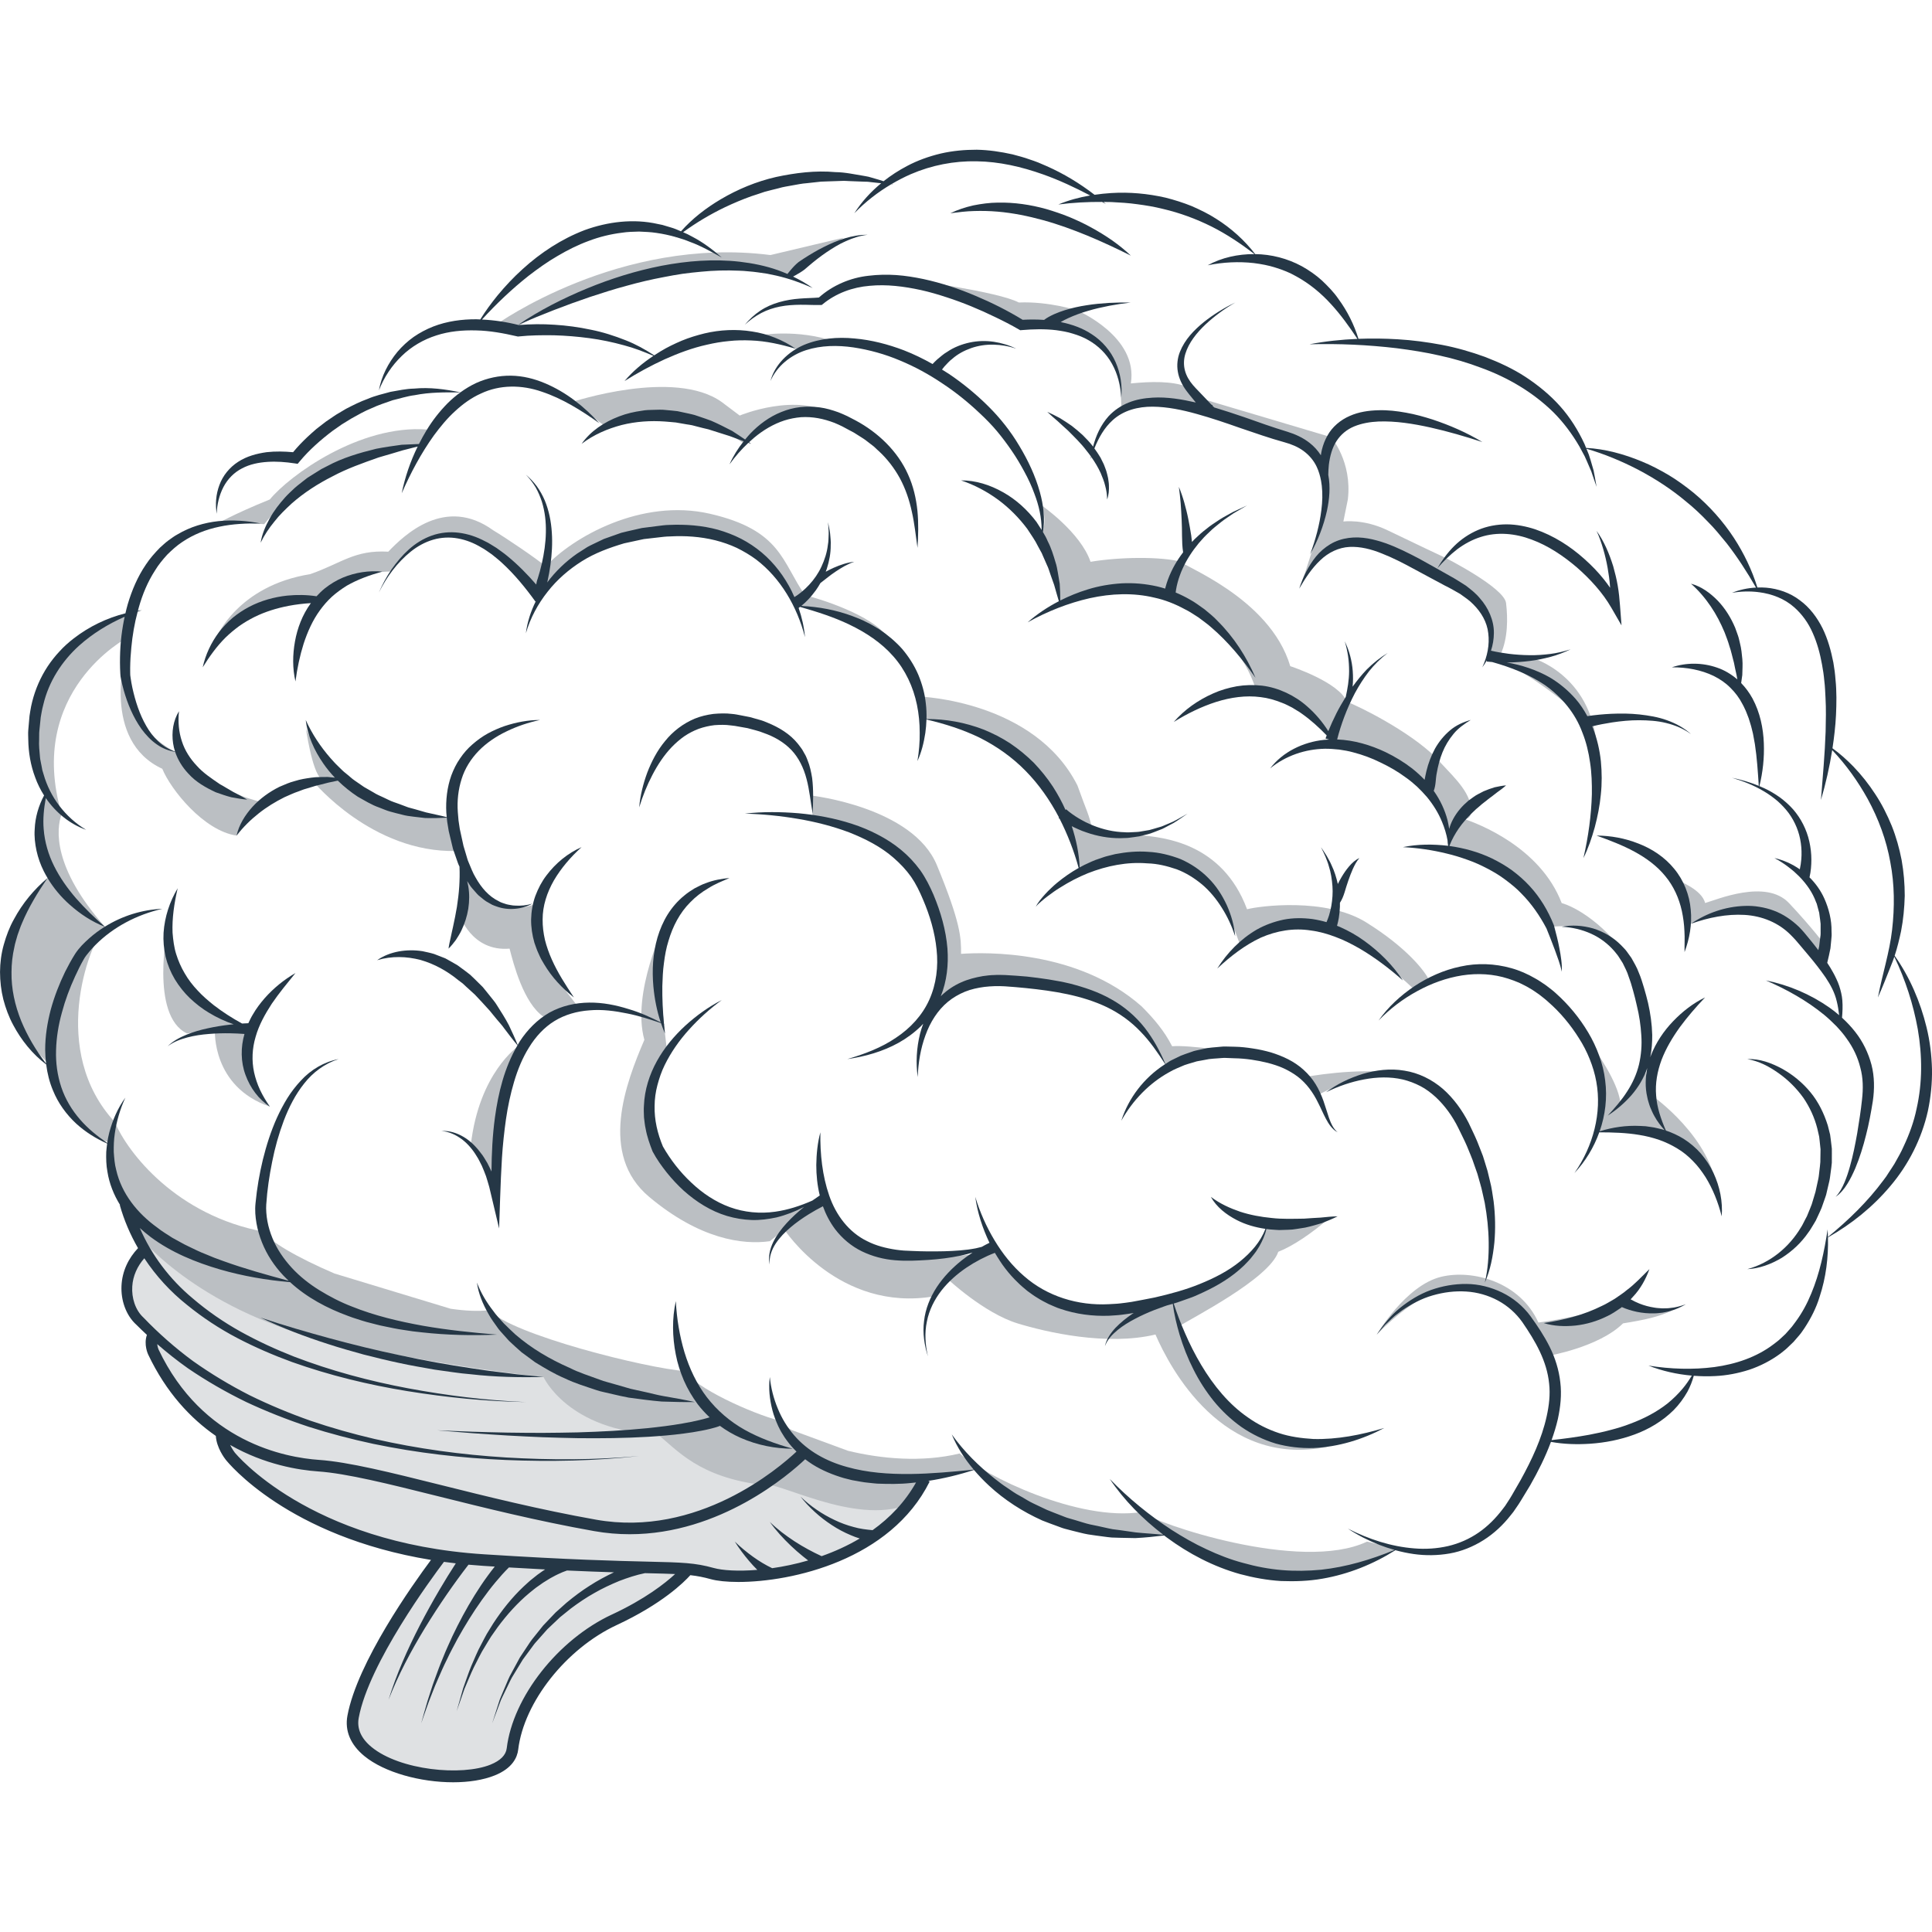<?xml version="1.0" encoding="UTF-8"?>
<svg enable-background="new 0 0 400 400" version="1.1" viewBox="0 0 400 400" xml:space="preserve" width="400px" height="400px" xmlns="http://www.w3.org/2000/svg">
	<style type="text/css">
		.shade{fill:#dfe1e3;}
		.dark-shade{fill:#bbbfc3;}
		svg{fill:#253746;}
	</style>
	<path class="shade" d="m165.74 299.95c-14.711-2.301-18.897-8.225-20.127-9.667-26.091-1.197-33.953-9.012-39.726-13.963-27.646 0.199-34.065-5.076-44.719-11.42-27.833-4.239-34.802-14.247-34.802-14.247s2.074 5.276 3.126 8.513c-7.422 7.978-1.405 13.424 2.253 17.118-1.193 8.341 10.563 17.628 14.121 20.879 5.572 17.852 40.926 24.148 45.521 24.921-3.38 3.878-14.958 23.815-16.903 28.449-1.945 4.634-1.327 7.669-0.27 9.998 8.87 8.016 18.554 7.223 24.529 6.832 5.975-0.391 7.057-4.154 7.356-5.274 0.596-7.978 7.555-21.143 19.721-26.056 12.166-4.913 15.483-11.264 15.483-11.264s6.148 1.018 8.534 1.593c27.634 0.974 37.189-13.69 41.569-20.163-11.712 1.355-22.389-3.836-25.665-6.249l2.153e-4 6.104e-4z"/>
	<path class="dark-shade" d="m283.04 319.17c-13.784 6.541-44.006-3.877-46.687-6.119-13.023 2.018-32.447-7.451-37.661-12.124-7.839 1.897-16.26 1.103-23.125-0.558l-11.666-4.298c-1.306-0.741-2.177-1.418-2.482-1.933-5.784-1.47-17.896-6.992-19.437-10.252-7.991-0.552-36.089-7.56-40.694-12.632-2.279 0.279-5.012 0.142-7.989-0.291l-24.036-7.291c-7.745-3.313-13.783-6.832-14.567-8.643-18.14-3.346-28.248-16.335-30.932-22.728-13.552-14.638-5.554-36.445-2.036-40.415-10.817-12.234-10.124-20.212-8.964-23.342-7.469-25.423 13.482-36.444 13.482-36.444s0.361-2.439 0.944-5.212c-4.659 1.256-12.339 4.827-17.471 13.576-5.132 8.749-2.127 18.306-0.112 23.56-2.263 7.974-0.665 12.883 1.136 16.977-4.407 3.51-9.808 13.644-9.564 22.022 0.244 8.378 5.511 13.995 9.3 17.586 4.971 14.295 10.655 15.492 12.293 15.924-0.72 3.268 0.905 7.957 1.821 11.27 0.827 1.115 1.766 2.169 2.793 3.164l-1.015-0.308 1.634 4.345s10.703 14.54 36.746 21.92c27.435 6.183 47.781 8.178 47.781 8.178s4.997 11.099 23.637 11.881c3.929 3.079 8.415 8.897 21.877 10.476 2.33-1.214 18.849 8.491 29.973 4.038l3.39-5.292-1.096-0.404c4.391-0.348 8.483-1.03 11.613-1.55 11.133 14.76 39.613 13.583 39.613 13.583s11.121 5.436 21.436 8.534c10.335 3.102 25.896-5.458 25.896-5.458s0.572-0.296-5.832-1.74l8.22e-4 -7.022e-4z"/>
	<path class="dark-shade" d="m55.87 229.12c-3.977-6.27-5.458-10.033-3.657-16.12-4.827-1.959-16.71-6.021-17.494-21.113 0 0-3.766 18.35 3.987 22.074 5.79-0.665 5.79-0.665 5.79-0.665s-0.687 11.702 11.373 15.824v-5.037e-4z"/>
	<path class="dark-shade" d="m25.954 135.53s-5.007 17.791 7.65 23.641c1.723 4.255 8.549 12.832 15.374 13.83 3.831-5.193 5.717-6.788 5.717-6.788s-12.807-2.852-18.175-10.499c-2.982-1.263-11.589-6.792-10.566-20.184h3.966e-4z"/>
	<path class="dark-shade" d="m112.53 210.5l7.299-1.923s-7.381-8.742-8.029-13.478c-0.648-4.735-0.653-8.136-0.653-8.136s-5.669 3.479-12.217-2.948c-3.951-6.562-6.063-14.738-6.063-14.738s-12.335-0.266-18.935-5.851c-6.599-5.784-10.641-11.569-10.641-12.965 0 0 1.259 9.308 3.247 10.838-3.14 0.896-1.624 0.566-1.624 0.566s12.14 14.726 29.545 14.327c2.263 4.305 0.66 13.165 0.66 13.165s2.432 7.713 10.384 7.048c0.795 3.125 2.918 11.303 7.025 14.095l6.105e-4 -1.221e-4z"/>
	<path class="dark-shade" d="m102.92 249.19c0.187-13.149 1.827-30.384 4.374-32.579 0 0-8.094 5.452-9.812 20.412 3.255 4.891 5.439 9.375 5.439 12.167l-2.595e-4 -6.714e-4z"/>
	<path class="dark-shade" d="m264.65 259.17c3.082-1.197 7.014-3.91 10.415-6.842-10.301 1.163-12.702 0.97-12.702 0.97s-1.723 6.802-7.819 10.326c-6.097 3.525-21.63 9.137-30.961 7.627-6.348-2.507-15.748-7.095-17.609-12.081-6.433 0.598-16.381 2.659-25.323-1.064-6.159-2.726-8.197-5.768-9.763-9.931-3.951 1.621-14.58 5.81-23.779 1.022s-12.833-12.96-12.706-14.957c0.128-1.997-1.044-10.702 3.735-16.406-0.469-3.875-2.698-20.484-0.469-26.574 0 0-6.972 14.255-4.26 24.029-3.849 8.976-9.472 23.736 0.994 32.512 10.465 8.776 19.412 9.973 24.978 9.176l3.014-2.401s11.254 17.225 31.058 13.803c2.055-2.9 2.699-3.62 2.699-3.62s7.563 7.107 14.521 9.237c5.934 1.817 18.428 4.716 28.552 2.304 3.058 7.055 13.958 27.641 35.563 23.263-7.61-1.524-22.992-2.709-30.56-25.027 2.113-1.443 18.534-9.709 20.421-15.364l3.966e-4 -2.135e-4z"/>
	<path class="dark-shade" d="m80.387 114.22c-7.025-0.399-9.675 2.394-16.169 4.654-14.977 2.394-19.383 13.036-19.383 13.036 8.318-7.841 17.659-7.85 21.952-8.099 3.465-5.245 12.359-5.469 14.145-5.481 2.401-4.931 8.997-7.435 12.541-7.588 8.739 0.414 15.155 9.185 17.79 13.068 4.502-6.1 14.559-14.246 30.621-13.979s21.603 12.765 22.851 15.558c8.007 0.133 19.031 6.52 19.031 6.52-3.22-4.595-14.181-7.982-17.097-8.687-4.806-6.853-4.899-13.444-19.655-16.848-14.291-3.297-28.499 4.913-34.026 10.897-1.878-1.609-8.346-5.977-10.864-7.471-9.94-7.212-18.423 0.962-21.736 4.419l-6.714e-4 -5.341e-4z"/>
	<path class="dark-shade" d="m193.97 179.12c-4.97-12.034-25.954-14.406-25.954-14.406s0.15 2.303 0.242 4.705c7.46 0.885 18.157 7.374 21.035 11.064 8.245 8.677 5.548 21.754 3.436 27.864 8.445-7.873 20.326-6.022 31.658-2.831 11.332 3.191 14.781 11.186 17.031 15.092 4.486-4.275 15.374-2.659 15.374-2.659s-10.735-1.662-14.115-1.33c-1.605-3.161-3.777-5.718-6.329-8.273-13.287-11.73-32.437-11.208-37.375-10.858 0.032-3.24-0.032-6.334-5.003-18.369l5.494e-4 7.018e-4z"/>
	<path class="dark-shade" d="m270.15 223s1.574 1.903 2.659 3.752c5.282-2.897 10.585-4.08 16.629-4.48-8.308-1.394-19.288 0.729-19.288 0.729l3.662e-4 6.1e-5z"/>
	<path class="dark-shade" d="m295.91 203c-0.848-1.921-4.719-6.855-13.069-12.041-8.35-5.186-22.067-3.391-24.652-2.708-5.169-13.878-17.495-14.844-21.836-15.312-2.903 1.073-7.915-0.478-10.206-1.127-0.631-3.191-1.158-3.79-3.074-9.19-8.874-17.568-32.598-18.399-32.598-18.399s0.469 2.861 0.922 4.656c6.567 0.404 13.711 4.184 17.856 6.485 9.313 6.09 13.415 20.566 14.331 25.197 4.905-3.089 15.321-3.762 19.429-2.012 10.072 3.545 11.862 12.242 13.785 17.239 3.92-3.749 10.338-5.625 18.268-3.12 7.931 2.504 17.749 12.234 17.749 12.234s0 0 3.095-1.899l-6.104e-4 -1.373e-4z"/>
	<path class="dark-shade" d="m318.51 273.82c-3.775-8.4-13.616-11.063-20.158-9.467-7.356 1.795-13.32 11.967-13.32 11.967 17.167-17.427 26.717-8.685 31.983-2.33-3.052e-4 9.16e-5 -7.935e-4 9.16e-5 -0.001 1.526e-4 2.611 3.225 3.454 6.737 3.454 6.737s10.496-1.753 15.562-6.737c4.536-0.729 7.253-1.319 10.135-2.637-5.59-0.27-6.984-0.713-10.135-1.929-3.846 2.016-12.92 3.791-17.519 4.394l-7.325e-4 5.188e-4z"/>
	<path class="dark-shade" d="m328.52 214.96c-0.452-0.688-0.962-1.356-1.544-1.997 0 0 0.629 0.768 1.544 1.997z"/>
	<path class="dark-shade" d="m341.93 226.75l-1.631-6.278s-1.265 3.224-4.841 7.599c-0.617-4.153-4.66-10.06-6.932-13.112 4.609 7.015 2.816 16.1 2.032 19.476 17.031-2.66 20.115 4.486 25.021 12.788-0.89-11.68-13.65-20.472-13.65-20.472l3.051e-4 -6.714e-4z"/>
	<path class="dark-shade" d="m54.695 108.53c4.127-5.164 9.127-8.4 15.447-11.898 6.32-3.498 17.453-4.638 17.453-4.638s0 0 0.879-3.063c-14.049-1.093-28.628 9.604-32.604 14.474-8.039 3.268-11.037 5.125-11.037 5.125 2.357-0.544 4.94-0.411 9.862 0l-1.373e-4 -3.433e-4z"/>
	<path class="dark-shade" d="m153.15 86.037l-3.711-2.791c-9.808-7.046-31.035 0-31.035 0 3.215 1.868 3.535 2.572 6.983 5.064 4.406-2.999 6.028-2.273 11.553-2.308 5.526-0.036 14.683 3.888 17.149 5.886 5.975-7.978 12.846-6.619 18.929-5.851-8.002-5.007-19.868 0-19.868 0l3.968e-4 -6.86e-5z"/>
	<path class="dark-shade" d="m302.94 169.49c0.767 0.141 1.933-0.03 1.569-2.557-0.53-3.682-4.506-6.956-7.243-10.123-5.652-5.56-16.084-10.662-18.425-11.521-1.546-4.05-11.707-7.366-11.707-7.366-4.241-14.341-22.906-20.96-22.544-21.609-4.254-1.11-12.711-1.018-18.807 0-2.06-6.086-10.095-11.656-10.095-11.656 1.216 3.397 0.153 5.295-0.243 7.58 1.723 3.344 2.091 4.058 4.082 13.165 7.263-5.319 16.859-3.457 21.895-2.167 12.723 5.812 17.495 15.464 18.647 19.772 10.431 2.446 15.594 9.949 15.594 9.949s0 0-0.082 1.43c7.205-1.068 15.675 5.057 19.77 9.046 4.095 3.989 4.387 8.776 4.57 12.765 15.822 3.457 18.979 11.918 21.023 15.691 9.808-0.798 10.01 1.454 16.905 8.858-1.873-5.779-9.483-12.316-14.519-13.779-4.448-11.628-17.419-16.5-20.389-17.48l-5.492e-4 4.122e-4z"/>
	<path class="dark-shade" d="m157.39 69.402c3.189-0.039 5.567 2.003 7.343 2.803l8.284-1.433c-7.965-2.762-15.627-1.37-15.627-1.37v-6.87e-5z"/>
	<path class="dark-shade" d="m143.6 55.242c8-1.274 19.589 1.998 19.589 1.998s5.056-3.987 11.483-8.031l-15.159 3.597c-31.279-3.989-56.836 14.435-56.836 14.435s1.461 0.572 3.612 1.004c8.803-6.354 29.311-11.729 37.31-13.004l1.983e-4 5.989e-4z"/>
	<path class="dark-shade" d="m310.91 136.95c-0.205-0.095-0.41-0.189-0.614-0.278-0.079 0.558 0.245 0.501 0.614 0.278z"/>
	<path class="dark-shade" d="m223.58 69.054c8.801 3.495 8.562 13.26 8.577 15.84 7.172-3.537 17.25 0.085 17.25 0.085s15.073 4.914 21.327 7.724c6.253 2.81 3.025 14.859 3.025 14.859l-4.298 13.291 1.11-2.081s1.347-2.006 4.11-4.732c6.49-4.708 15.777 1.783 25.525 6.812 9.748 5.03 8.409 10.927 7.815 14.937 0.745 0.245 1.507 0.544 2.276 0.882 0.038-0.27 0.17-0.682 0.438-1.293 1.458-3.316 1.458-7.322 1.078-10.523-0.38-3.2-12.537-9.351-12.537-9.351s-6.963-3.272-11.965-5.697c-5.001-2.425-9.18-1.831-9.18-1.831s0 0 0.926-4.571c0.926-7.895-3.48-12.895-3.48-12.895l-27.556-8.198s1.084-0.931-2.145-2.199c-3.228-1.268-7.639-1.126-11.748-0.727 1.591-9.707-11.061-15.09-11.061-15.09s-5.771-1.931-12.133-1.665c-4.241-2.26-22.399-4.667-22.399-4.667 6.759 0.785 20.183 7.773 22.929 9.321 3.711-0.399 7.422 0.399 12.114 1.767l-3.051e-4 6.331e-4z"/>
	<path class="dark-shade" d="m330.59 154.38c-1.221-14.765-13.355-18.171-13.355-18.171l-5.42 0.021s-0.48 0.466-0.902 0.72c7.895 3.66 16.386 11.268 16.386 11.268s0 0 3.29 6.163l3.06e-5 4.273e-4z"/>
	<path class="dark-shade" d="m370.38 186.96c-4.771-5.053-14.977-0.665-17.362 0-0.636-2.793-5.612-4.654-5.612-4.654l1.965 9.242c5.895-2.792 10.407-2.925 16.239-2.398 5.832 0.528 11.65 10.471 11.65 10.471l0.867-3.618s-2.975-3.989-7.746-9.043l-8.849e-4 3.662e-4z"/>
	<path d="m52.898 249.12c0.002-0.019 0.005-0.038 0.006-0.057 8.774e-4 -0.008 6.332e-4 -0.015 0.002-0.023l-0.008 0.08z"/>
	<path d="m103.07 274.95c0.33 0.487 0.752 0.892 1.131 1.338 0.391 0.435 0.773 0.881 1.174 1.308 0.855 0.793 1.705 1.603 2.596 2.363l2.822 2.083c1.988 1.213 3.994 2.428 6.137 3.33 2.099 1.021 4.324 1.679 6.515 2.422 0.546 0.193 1.107 0.331 1.672 0.452l1.686 0.389c1.123 0.259 2.245 0.525 3.376 0.73 2.28 0.303 4.556 0.621 6.835 0.809 2.294 0.068 4.58 0.142 6.859 0.107-2.242-0.495-4.477-0.881-6.705-1.272-1.113-0.196-2.207-0.5-3.307-0.744-1.098-0.259-2.2-0.485-3.297-0.728l-3.234-0.932-1.616-0.457c-0.541-0.144-1.077-0.303-1.594-0.517-2.089-0.783-4.232-1.43-6.213-2.441-4.064-1.775-7.919-4.046-11.264-6.951-0.799-0.759-1.616-1.512-2.392-2.305-0.728-0.832-1.519-1.629-2.152-2.546-1.369-1.762-2.544-3.7-3.356-5.841 0.304 2.285 1.234 4.47 2.385 6.486 0.546 1.039 1.273 1.95 1.941 2.915l1.449e-4 1.83e-4z"/>
	<path d="m164.13 299.94c-3.522-0.987-6.901-2.207-9.963-3.919-3.057-1.718-5.712-4.006-7.817-6.736-2.102-2.738-3.603-5.932-4.636-9.306-1.008-3.387-1.605-6.943-1.789-10.598-0.804 3.592-0.731 7.38-0.01 11.05 0.347 1.844 0.94 3.643 1.676 5.388 0.76 1.736 1.734 3.384 2.866 4.92 0.74 0.97 1.569 1.867 2.457 2.699-0.14 0.045-0.276 0.093-0.423 0.132-0.557 0.167-1.13 0.311-1.707 0.446-1.154 0.268-2.325 0.514-3.509 0.706-2.361 0.42-4.759 0.704-7.159 0.959-4.808 0.483-9.651 0.732-14.499 0.879-2.425 0.048-4.852 0.093-7.279 0.103-2.427-0.022-4.857 0.001-7.285-0.057-2.428-0.063-4.859-0.093-7.287-0.184l-7.287-0.291 7.27 0.59c2.425 0.191 4.853 0.32 7.281 0.484 2.428 0.158 4.86 0.235 7.292 0.357 2.432 0.09 4.867 0.145 7.303 0.196 4.873 0.052 9.752 0.002 14.637-0.287 2.442-0.159 4.886-0.346 7.329-0.678 1.222-0.147 2.443-0.35 3.667-0.583 0.611-0.117 1.224-0.244 1.839-0.401 0.306-0.068 0.617-0.157 0.928-0.248 0.322-0.091 0.599-0.178 0.995-0.332l-0.03-0.067c1.36 1.001 2.819 1.857 4.346 2.529 3.443 1.511 7.141 2.249 10.797 2.249l2.438e-4 3.967e-4z"/>
	<path d="m376.88 240.59c-0.03 0.588-0.129 1.175-0.189 1.764-0.084 0.587-0.105 1.18-0.238 1.763l-0.383 1.751-0.19 0.876-0.255 0.854-0.513 1.711c-0.195 0.56-0.442 1.098-0.66 1.651l-0.337 0.825-0.413 0.783c-0.284 0.516-0.51 1.075-0.843 1.562-2.416 4.05-6.301 7.33-11.092 8.63 2.489-0.106 4.92-1.03 7.106-2.324 2.151-1.359 4.079-3.152 5.532-5.279 0.402-0.507 0.691-1.082 1.042-1.623l0.494-0.831 0.406-0.872c0.264-0.585 0.557-1.161 0.795-1.756l0.636-1.813c0.102-0.304 0.221-0.603 0.307-0.911l0.219-0.931 0.436-1.864c0.15-0.62 0.189-1.27 0.288-1.904 0.076-0.639 0.189-1.274 0.232-1.917l0.007-1.944-0.003-0.971-0.114-0.97c-0.082-0.646-0.144-1.294-0.245-1.936-0.158-0.634-0.307-1.27-0.479-1.899-0.778-2.484-1.935-4.874-3.59-6.874-1.646-2-3.664-3.646-5.881-4.878-2.217-1.185-4.682-2.116-7.189-1.987 2.443 0.405 4.621 1.589 6.568 2.983 1.955 1.394 3.647 3.106 5.022 5.014 1.332 1.944 2.314 4.091 2.893 6.348 0.118 0.572 0.257 1.137 0.389 1.705 0.081 0.578 0.125 1.164 0.191 1.744l0.093 0.872-0.014 0.882-0.028 1.764v9.14e-5z"/>
	<path d="m341.49 262.76c-1.599 1.549-3.002 3.105-4.682 4.342-0.778 0.682-1.67 1.207-2.497 1.803-0.894 0.498-1.742 1.067-2.68 1.479-1.827 0.907-3.751 1.642-5.758 2.21-2.009 0.572-4.076 0.996-6.252 1.337 2.121 0.657 4.386 0.732 6.607 0.505 2.224-0.251 4.423-0.897 6.454-1.903 1.035-0.467 1.972-1.125 2.911-1.756 0.064-0.054 0.129-0.107 0.193-0.16 1.053 0.466 2.046 0.757 3.103 0.985 1.172 0.242 2.365 0.348 3.545 0.317 0.589 0.005 1.177-0.082 1.756-0.14 0.576-0.122 1.152-0.196 1.705-0.384 1.123-0.29 2.161-0.812 3.149-1.355-1.075 0.364-2.153 0.684-3.263 0.768-0.546 0.085-1.104 0.056-1.647 0.075-0.549-0.044-1.091-0.057-1.628-0.158-1.072-0.163-2.118-0.448-3.112-0.845-0.609-0.244-1.225-0.544-1.79-0.867 0.168-0.172 0.333-0.347 0.486-0.534 1.557-1.638 2.658-3.649 3.4-5.716l-6.11e-5 -6.1e-5z"/>
	<path d="m46.272 100.81c0.881-1.666 2.216-3.011 3.833-3.835 1.602-0.857 3.443-1.226 5.29-1.346 1.858-0.123 3.751 0.023 5.627 0.309l0.61 0.093 0.441-0.531c1.924-2.313 4.325-4.436 6.793-6.3l1.913-1.341 1.99-1.22c1.355-0.758 2.712-1.536 4.156-2.119 1.41-0.671 2.899-1.129 4.372-1.656 1.516-0.355 3.014-0.856 4.575-1.048 3.079-0.618 6.235-0.601 9.438-0.568-0.942 0.684-1.827 1.438-2.643 2.248-1.689 1.714-3.161 3.603-4.38 5.629-0.555 0.915-1.069 1.851-1.55 2.801-1.191 0.037-2.383 0.093-3.58 0.159-1.756 0.235-3.523 0.493-5.276 0.831-3.462 0.848-6.943 1.86-10.135 3.584l-1.206 0.618-1.154 0.718-1.151 0.722-0.575 0.361c-0.185 0.131-0.36 0.278-0.54 0.417-0.708 0.572-1.443 1.104-2.121 1.708-0.662 0.626-1.334 1.237-1.946 1.908-1.213 1.355-2.336 2.792-3.21 4.382-0.871 1.578-1.607 3.26-1.879 5.03 0.772-1.6 1.748-3.043 2.844-4.375 1.052-1.363 2.302-2.548 3.544-3.709 2.556-2.259 5.439-4.112 8.481-5.651 3.013-1.616 6.267-2.756 9.529-3.909 0.823-0.268 1.668-0.467 2.498-0.728 0.834-0.249 1.666-0.515 2.508-0.752 1.033-0.255 2.07-0.518 3.109-0.795-1.511 3.089-2.631 6.343-3.304 9.679 1.855-4.244 4.03-8.298 6.656-11.967 1.339-1.811 2.76-3.548 4.396-5.03 1.613-1.496 3.397-2.787 5.358-3.656 3.884-1.843 8.427-1.831 12.607-0.368 4.217 1.403 8.139 3.845 11.905 6.527-3.112-3.425-6.835-6.418-11.257-8.278-2.195-0.935-4.595-1.54-7.061-1.57-2.459-0.035-4.939 0.501-7.181 1.512-1.16 0.542-2.25 1.202-3.273 1.944-3.117-0.656-6.368-1.095-9.611-0.781-1.643 0.032-3.245 0.395-4.865 0.674-1.577 0.439-3.198 0.794-4.71 1.453-1.553 0.555-3.026 1.302-4.491 2.056l-2.126 1.261-2.044 1.39c-0.653 0.501-1.313 0.996-1.956 1.511-0.614 0.551-1.252 1.073-1.845 1.648-1.058 0.999-2.045 2.021-2.995 3.176-1.804-0.165-3.634-0.211-5.468-0.007-2.037 0.286-4.115 0.828-5.899 1.994-1.783 1.144-3.187 2.873-3.886 4.813-0.728 1.927-0.877 4.004-0.554 5.952 0.05-1.971 0.533-3.902 1.402-5.57l-1.182e-4 -1.217e-4z"/>
	<path d="m206.51 43.814c3.209 0.271 6.364 0.92 9.473 1.773 3.111 0.853 6.159 1.968 9.175 3.208 3.012 1.257 5.989 2.634 8.971 4.131-2.425-2.316-5.23-4.197-8.171-5.81-1.466-0.822-2.998-1.521-4.55-2.178-1.561-0.636-3.164-1.173-4.785-1.655-3.258-0.91-6.657-1.407-10.057-1.335-1.699 0.017-3.391 0.249-5.046 0.578-1.651 0.371-3.259 0.904-4.766 1.624 1.663-0.211 3.283-0.421 4.913-0.458 1.626-0.047 3.239-0.017 4.844 0.123l-1.067e-4 7.99e-5z"/>
	<path d="m398.87 212.69c-1.296-5.318-3.488-10.406-6.602-14.817 0.545-1.653 0.964-3.377 1.326-5.078 0.466-2.408 0.697-4.864 0.763-7.33-7.324e-4 -2.467-0.209-4.939-0.641-7.375-0.468-2.428-1.137-4.821-2.054-7.113-0.936-2.284-2.047-4.494-3.402-6.543-1.333-2.06-2.857-3.986-4.546-5.741-1.343-1.37-2.769-2.663-4.32-3.773 0.169-1.102 0.319-2.208 0.439-3.32 0.277-2.382 0.379-4.787 0.376-7.202-0.017-1.209-0.052-2.417-0.181-3.627-0.062-0.605-0.086-1.211-0.179-1.815l-0.276-1.811c-0.48-2.397-1.125-4.798-2.226-7.049-1.111-2.229-2.665-4.331-4.725-5.827-2.02-1.547-4.497-2.384-6.935-2.595-0.614-0.049-1.228-0.063-1.838-0.042-1.119-3.603-2.776-7.057-4.854-10.254-2.294-3.505-5.131-6.675-8.367-9.363-1.636-1.32-3.334-2.567-5.132-3.65-1.81-1.062-3.664-2.048-5.604-2.834-3.674-1.52-7.563-2.59-11.507-2.797l-0.328-0.807c-1.306-2.809-2.969-5.494-5.062-7.831-2.086-2.34-4.537-4.332-7.145-6.053-2.621-1.716-5.472-3.019-8.367-4.138-2.918-1.06-5.903-1.923-8.936-2.502-3.034-0.566-6.089-0.984-9.155-1.158-2.71-0.164-5.427-0.198-8.135-0.094-0.914-2.949-2.314-5.764-4.177-8.297-0.955-1.391-2.154-2.602-3.383-3.776-1.263-1.145-2.679-2.127-4.177-2.961-2.963-1.607-6.319-2.47-9.645-2.505-2.212-2.872-4.973-5.362-8.089-7.319-1.591-1.034-3.31-1.85-5.046-2.62-1.762-0.71-3.577-1.283-5.417-1.75-3.7-0.847-7.506-1.19-11.267-0.955-1.15 0.072-2.299 0.194-3.439 0.36-3.063-2.356-6.397-4.389-9.976-5.96l-1.7-0.729c-0.567-0.245-1.164-0.412-1.746-0.622-1.161-0.43-2.365-0.731-3.564-1.057-2.424-0.539-4.901-0.916-7.406-0.961-2.501-0.007-5.011 0.225-7.453 0.787-2.433 0.584-4.809 1.425-7.008 2.598-1.705 0.896-3.327 1.948-4.832 3.137-0.306-0.095-0.607-0.198-0.914-0.29l-1.471-0.429-0.739-0.211-0.751-0.143c-2.013-0.316-4.031-0.794-6.091-0.811-4.11-0.378-8.263 0.144-12.298 1.007-4.037 0.923-7.909 2.525-11.455 4.622-3.043 1.803-5.887 3.993-8.216 6.627-0.375-0.157-0.751-0.312-1.127-0.471-0.589-0.24-1.211-0.387-1.819-0.581l-0.919-0.273-0.939-0.191c-5.019-1.145-10.357-0.478-15.153 1.266-4.788 1.837-9.099 4.67-12.821 8.056-1.873 1.684-3.592 3.522-5.19 5.447-1.293 1.597-2.521 3.248-3.595 4.993-0.259-0.009-0.516-0.032-0.775-0.036-3.024-0.021-6.106 0.393-8.972 1.506-1.425 0.564-2.793 1.28-4.049 2.154-1.249 0.885-2.376 1.93-3.355 3.085-1.926 2.33-3.329 5.084-3.838 7.996 1.052-2.742 2.702-5.186 4.739-7.151 2.032-1.976 4.508-3.402 7.153-4.245 2.649-0.864 5.467-1.119 8.275-1.037 2.817 0.058 5.625 0.579 8.403 1.218l0.21 0.048 0.21-0.022c2.351-0.247 4.837-0.274 7.266-0.237 2.442 0.066 4.88 0.271 7.305 0.593 2.427 0.324 4.827 0.828 7.197 1.483 2.082 0.544 4.085 1.33 6.088 2.178-2.224 1.476-4.281 3.194-5.993 5.224 2.723-1.715 5.496-3.215 8.335-4.516 2.847-1.272 5.758-2.36 8.757-3.018 1.493-0.351 3.006-0.607 4.529-0.748 1.522-0.17 3.057-0.19 4.594-0.124 3.084 0.114 6.138 0.793 9.226 1.716-2.651-1.823-5.768-3.093-9.033-3.574-3.259-0.525-6.641-0.362-9.85 0.398-1.601 0.396-3.182 0.873-4.699 1.501-1.508 0.646-2.99 1.346-4.382 2.199-0.45 0.269-0.893 0.552-1.332 0.84-1.851-1.211-3.809-2.297-5.887-3.113-2.342-0.925-4.763-1.713-7.245-2.198-2.474-0.529-4.988-0.868-7.515-1.024-2.461-0.166-4.888-0.149-7.403 0.061-2.476-0.628-5.026-1.02-7.607-1.14 2.996-3.284 6.2-6.322 9.626-9.033 1.931-1.484 3.902-2.902 5.991-4.108 2.073-1.227 4.225-2.306 6.465-3.129 2.229-0.852 4.551-1.415 6.901-1.706 1.173-0.187 2.36-0.201 3.547-0.237 1.185 0.06 2.376 0.086 3.556 0.274 1.383 0.195 2.761 0.492 4.12 0.881-0.03 0.038-0.062 0.073-0.091 0.111 0.043-0.034 0.089-0.064 0.133-0.099 0.945 0.272 1.882 0.581 2.798 0.96 2.297 0.827 4.429 2.053 6.611 3.253-1.87-1.63-3.88-3.158-6.122-4.321-0.609-0.353-1.246-0.648-1.893-0.926 2.75-2.006 5.649-3.721 8.659-5.17 1.791-0.847 3.61-1.617 5.465-2.28 0.941-0.294 1.869-0.621 2.803-0.931 0.949-0.258 1.908-0.481 2.861-0.724 0.942-0.292 1.922-0.408 2.888-0.598 0.969-0.172 1.933-0.378 2.918-0.443l2.942-0.323c0.985-0.056 1.974-0.053 2.964-0.103l1.489-0.054c0.498-0.035 0.991 0.044 1.488 0.046l2.993 0.116 0.753 0.018 0.745 0.087 1.497 0.166c0.18 0.019 0.365 0.03 0.546 0.049-2.168 1.79-4.074 3.869-5.56 6.218 2.301-2.38 4.902-4.389 7.684-6.029 0.121 0.009 0.239 0.023 0.361 0.032-0.089-0.03-0.18-0.056-0.27-0.085 1.269-0.743 2.572-1.418 3.907-2.002 4.311-1.864 8.967-2.766 13.624-2.673 4.667 0.063 9.299 1.123 13.766 2.712 3.335 1.183 6.566 2.696 9.751 4.366-2.261 0.387-4.478 0.984-6.584 1.863 3.042-0.393 6.062-0.548 9.062-0.529 0.262 0.144 0.524 0.286 0.786 0.432-0.168-0.145-0.342-0.284-0.513-0.428 0.542 0.005 1.085 0.005 1.626 0.022 1.81 0.089 3.613 0.198 5.396 0.454 1.784 0.234 3.558 0.528 5.297 0.967 3.494 0.814 6.872 2.061 10.099 3.67 3.101 1.563 6.016 3.515 8.861 5.688-0.015 0-0.03-0.001-0.045-0.001-3.377-0.013-6.752 0.719-9.649 2.313 3.214-0.653 6.429-0.801 9.542-0.456 1.552 0.201 3.084 0.478 4.554 0.958 1.473 0.457 2.913 1.027 4.249 1.799 2.701 1.482 5.135 3.471 7.257 5.82 1.978 2.161 3.718 4.587 5.397 7.12-3.337 0.138-6.657 0.489-9.927 1.115 6.087-0.16 12.137 0.114 18.11 0.824 2.982 0.388 5.948 0.844 8.863 1.517 2.921 0.636 5.79 1.476 8.566 2.532 5.583 2.023 10.769 5.085 14.991 9.232 2.087 2.098 3.869 4.495 5.372 7.081l1.067 1.982c0.335 0.673 0.592 1.381 0.908 2.069l0.455 1.042 0.362 1.077 0.749 2.163-0.402-2.26-0.22-1.133-0.319-1.107c-0.219-0.738-0.417-1.488-0.681-2.213l-0.479-1.18c3.729 1.091 7.275 2.571 10.656 4.318 3.561 1.876 6.941 4.063 10.001 6.642 1.561 1.252 3.016 2.632 4.404 4.076 1.432 1.408 2.689 2.977 3.969 4.534 2.234 2.872 4.22 5.958 6.077 9.18-1.722 0.088-3.411 0.447-4.976 1.085 1.837-0.314 3.717-0.366 5.526-0.138 0.019 0.034 0.039 0.066 0.058 0.1-0.009-0.032-0.02-0.064-0.029-0.096 2.75 0.351 5.33 1.357 7.329 3.125 1.649 1.452 2.953 3.283 3.844 5.34 0.917 2.045 1.509 4.256 1.914 6.508l0.284 1.699c0.098 0.566 0.129 1.147 0.197 1.72 0.15 1.145 0.177 2.308 0.244 3.468 0.133 2.323 0.077 4.662 0.025 7.008-0.162 4.693-0.602 9.396-0.969 14.15 0.994-3.382 1.778-6.828 2.33-10.322 2.898 3.062 5.331 6.478 7.336 10.091 2.252 4.119 3.89 8.547 4.699 13.137 0.878 4.581 0.905 9.298 0.367 13.975-0.526 4.66-2.039 9.267-2.937 14.01 0.986-2.206 1.861-4.451 2.75-6.695 0.237-0.564 0.452-1.142 0.65-1.731 2.299 4.798 3.927 9.851 4.851 14.985 0.95 5.478 0.974 11.093-0.24 16.45-0.549 2.692-1.496 5.289-2.666 7.774-0.542 1.267-1.249 2.452-1.922 3.658-0.352 0.594-0.759 1.154-1.131 1.738l-0.563 0.874c-0.196 0.285-0.414 0.556-0.62 0.835-3.221 4.354-7.171 8.194-11.454 11.703-0.013-0.525-0.033-1.049-0.066-1.571-0.695 4.603-1.656 9.131-3.396 13.292-0.85 2.084-1.921 4.055-3.231 5.829-0.348 0.427-0.634 0.904-1.008 1.306l-1.093 1.23-1.201 1.119c-0.399 0.374-0.857 0.677-1.282 1.02-3.487 2.651-7.797 4.106-12.239 4.707-4.46 0.579-9.071 0.428-13.648-0.302 2.856 1.118 5.89 1.802 8.982 2.073-0.58 0.939-1.18 1.839-1.876 2.661-0.953 1.145-2.01 2.168-3.138 3.094-2.3 1.807-4.908 3.158-7.665 4.184-1.368 0.542-2.789 0.965-4.228 1.335-1.433 0.399-2.9 0.681-4.372 0.979-2.545 0.465-5.128 0.816-7.759 1.097 0.51-1.42 0.957-2.87 1.302-4.363 0.537-2.464 0.82-5.052 0.504-7.625-0.283-2.567-1.076-5.064-2.205-7.325-1.13-2.268-2.52-4.337-3.955-6.329-1.541-2.098-3.595-3.793-5.904-4.915-2.307-1.115-4.839-1.754-7.37-1.77-2.529-0.025-5.028 0.428-7.376 1.262-2.351 0.848-4.485 2.177-6.397 3.72-1.927 1.55-3.454 3.504-4.809 5.514l1.191-1.379c0.2-0.227 0.391-0.461 0.597-0.682l0.664-0.618c0.446-0.406 0.861-0.843 1.326-1.223l1.434-1.086c1.974-1.342 4.086-2.489 6.365-3.131 2.263-0.659 4.616-0.957 6.937-0.809 2.321 0.138 4.586 0.791 6.592 1.867 2.006 1.083 3.734 2.62 5.046 4.465 1.358 1.979 2.637 3.994 3.627 6.103 0.995 2.104 1.692 4.308 1.92 6.583 0.267 2.272-0.008 4.592-0.514 6.861-1.005 4.566-3.059 8.94-5.371 13.133l-1.798 3.126c-0.292 0.535-0.622 1.008-0.939 1.502l-0.479 0.737-0.53 0.695c-1.408 1.857-3.056 3.523-4.961 4.836-1.903 1.312-4.052 2.264-6.324 2.794-2.273 0.522-4.651 0.678-7.015 0.476-4.744-0.365-9.421-1.886-13.732-4.093 2.019 1.357 4.214 2.452 6.488 3.357 1.04 0.407 2.105 0.757 3.185 1.059-4.938 2.033-10.025 3.533-15.208 4.097-2.717 0.259-5.44 0.302-8.143 0.074-2.703-0.231-5.377-0.737-7.988-1.475-2.626-0.693-5.172-1.685-7.639-2.85-2.483-1.139-4.857-2.516-7.177-3.991-4.605-3.007-8.923-6.527-12.821-10.553 2.984 4.431 6.818 8.279 11.087 11.557-1.931-0.202-3.845-0.29-5.743-0.492l-3.171-0.453-1.58-0.206c-0.524-0.08-1.039-0.22-1.558-0.327-1.035-0.233-2.068-0.457-3.104-0.66-1.03-0.23-2.026-0.593-3.038-0.881-0.503-0.157-1.011-0.293-1.517-0.438-0.507-0.142-0.985-0.368-1.478-0.548-0.976-0.388-1.967-0.743-2.931-1.156l-2.844-1.352c-0.956-0.438-1.817-1.049-2.744-1.543-0.937-0.483-1.781-1.112-2.657-1.696-0.887-0.571-1.715-1.219-2.549-1.868-3.314-2.613-6.36-5.627-8.881-9.158 1.096 2.653 2.68 5.089 4.548 7.299-4.423 0.439-8.803 0.854-13.161 0.901-4.456 0.041-8.911-0.273-13.102-1.465-4.182-1.141-8.095-3.26-10.915-6.546-1.411-1.63-2.568-3.511-3.397-5.563-0.852-2.043-1.417-4.237-1.643-6.507-0.301 2.276-0.044 4.62 0.539 6.88 0.289 1.136 0.731 2.228 1.213 3.308 0.272 0.524 0.518 1.067 0.847 1.561l0.47 0.758 0.522 0.724c0.573 0.794 1.232 1.521 1.932 2.208-3.677 3.459-20.456 17.844-41.497 14.1-11.783-2.097-22.663-4.814-32.261-7.212-10.203-2.548-19.016-4.748-25.121-5.17-6.949-0.481-24.093-3.671-33.201-22.862-0.004-0.008-0.212-0.492-0.272-1.108 2.037 1.77 4.148 3.449 6.348 5.004 3.853 2.627 7.891 4.952 12.069 6.983 4.206 1.97 8.525 3.669 12.921 5.124 4.41 1.411 8.889 2.577 13.407 3.545 9.048 1.879 18.241 2.948 27.45 3.34 9.207 0.371 18.445 0.196 27.597-0.826-9.167 0.848-18.395 0.848-27.569 0.304-9.175-0.565-18.308-1.804-27.254-3.84-4.466-1.045-8.883-2.285-13.217-3.763-4.319-1.521-8.548-3.278-12.649-5.294-4.07-2.076-7.986-4.431-11.701-7.067-3.67-2.7-7.09-5.712-10.235-8.988l-0.02-0.02-0.047-0.044c-0.813-0.753-1.43-1.781-1.81-2.894-0.382-1.116-0.535-2.323-0.458-3.509 0.126-2.163 1.06-4.203 2.495-5.825 2.423 3.669 5.422 6.94 8.829 9.644 3.236 2.639 6.73 4.934 10.401 6.861 3.674 1.922 7.478 3.559 11.353 4.976 7.777 2.767 15.807 4.711 23.917 6.029 8.111 1.311 16.303 2.127 24.507 2.261-8.197-0.333-16.354-1.348-24.403-2.85-8.047-1.508-15.983-3.639-23.603-6.561-3.796-1.494-7.504-3.199-11.059-5.17-3.552-1.975-6.899-4.296-9.962-6.92-4.731-3.948-8.505-8.957-10.911-14.535 0.703 0.634 1.424 1.246 2.172 1.812 4.372 3.267 9.411 5.296 14.487 6.784 4.737 1.364 9.584 2.197 14.453 2.613 3.489 3.209 7.721 5.431 12.051 7.011 0.612 0.249 1.241 0.438 1.867 0.64 0.627 0.197 1.248 0.415 1.882 0.583 1.274 0.307 2.53 0.695 3.816 0.93 1.28 0.265 2.556 0.543 3.847 0.723l1.932 0.292c0.645 0.085 1.293 0.145 1.939 0.219 5.17 0.571 10.363 0.685 15.528 0.467-5.154-0.421-10.281-0.952-15.334-1.833-5.04-0.91-10.035-2.092-14.731-3.984-2.364-0.904-4.603-2.074-6.729-3.379-2.122-1.313-4.087-2.864-5.75-4.676-1.653-1.815-3.058-3.854-3.974-6.112-0.461-1.124-0.817-2.292-1.037-3.482-0.108-0.594-0.194-1.194-0.229-1.792-0.042-0.58-0.055-1.232-0.013-1.717l0.008-0.08c0.188-2.894 0.634-5.862 1.217-8.748 0.57-2.902 1.374-5.752 2.408-8.509 1.052-2.745 2.389-5.398 4.224-7.689 1.809-2.304 4.248-4.136 7.119-5.045-2.953 0.541-5.732 2.18-7.801 4.443-1.048 1.119-1.996 2.338-2.807 3.64-0.805 1.304-1.517 2.664-2.154 4.055-1.253 2.793-2.181 5.713-2.915 8.671-0.711 2.955-1.222 5.912-1.517 8.983-0.162 1.517-0.035 2.825 0.193 4.199 0.238 1.359 0.629 2.683 1.138 3.957 1.014 2.553 2.553 4.87 4.412 6.841 0.361 0.386 0.741 0.748 1.122 1.109-4.605-1.239-9.168-2.504-13.588-4.104l-1.82-0.669-1.788-0.736c-1.206-0.459-2.353-1.037-3.507-1.592-0.584-0.267-1.147-0.567-1.703-0.879-0.558-0.308-1.125-0.604-1.676-0.921-1.06-0.697-2.165-1.335-3.145-2.129-4.081-2.933-7.372-7.014-8.484-11.908-0.33-1.207-0.415-2.464-0.509-3.722-0.022-1.262 0.021-2.538 0.213-3.807 0.353-2.54 1.088-5.06 2.192-7.451-1.563 2.133-2.639 4.622-3.334 7.223-0.185 0.707-0.318 1.427-0.421 2.154-2.058-1.405-3.988-2.96-5.579-4.8-1.754-1.989-3.106-4.281-3.933-6.742-0.817-2.464-1.171-5.068-1.083-7.678 0.072-2.609 0.494-5.223 1.207-7.768 0.676-2.555 1.609-5.056 2.724-7.471 0.546-1.211 1.142-2.41 1.792-3.55 0.26-0.492 0.682-1.006 1.088-1.501 0.412-0.498 0.849-0.984 1.308-1.449 3.697-3.727 8.569-6.291 13.882-7.513-4.137 0.161-8.292 1.448-11.902 3.701-2.152-1.862-4.142-3.802-5.948-5.864-1.796-2.081-3.375-4.303-4.561-6.698-1.191-2.39-1.944-4.965-2.153-7.644-0.178-2.105 0.033-4.249 0.438-6.425 2.075 3.016 5.005 5.399 8.354 6.574-4.375-2.605-7.485-6.824-8.809-11.485l-0.263-0.87-0.167-0.898c-0.095-0.601-0.271-1.183-0.318-1.791-0.104-1.215-0.253-2.42-0.176-3.648 0.03-0.611-0.022-1.22 0.046-1.831l0.188-1.831 0.092-0.915c0.039-0.303 0.105-0.598 0.156-0.898 0.094-0.601 0.235-1.19 0.389-1.775 1.111-4.721 3.806-8.951 7.445-12.226 2.742-2.445 5.937-4.429 9.39-5.943-0.123 0.582-0.243 1.165-0.34 1.75-0.252 1.467-0.437 2.943-0.53 4.424-0.093 1.481-0.121 2.964-0.08 4.45l0.05 1.12 0.019 0.284c0.008 0.091 0.009 0.185 0.033 0.356l0.103 0.566c0.153 0.738 0.33 1.462 0.53 2.18 0.799 2.864 1.961 5.658 3.699 8.107 0.893 1.2 1.917 2.326 3.154 3.175 1.139 0.822 2.47 1.335 3.815 1.557 0.56 1.683 1.53 3.236 2.733 4.506 1.582 1.775 3.639 2.909 5.677 3.863 1.065 0.377 2.127 0.748 3.203 1.028 1.104 0.199 2.196 0.402 3.3 0.495-0.956-0.603-1.925-1.096-2.881-1.592-0.945-0.519-1.839-1.11-2.765-1.605-1.728-1.187-3.467-2.323-4.795-3.827-1.368-1.452-2.454-3.128-3.072-5.043-0.637-1.911-0.841-4.022-0.606-6.236-1.19 1.912-1.569 4.329-1.215 6.66 0.086 0.576 0.223 1.144 0.405 1.698-2.66-0.922-4.647-2.975-5.97-5.32-1.402-2.435-2.267-5.161-2.872-7.911-0.146-0.69-0.269-1.385-0.366-2.075l-0.068-0.508-0.013-0.445-0.006-1.055c0.016-1.414 0.098-2.832 0.241-4.241 0.237-2.51 0.655-5.002 1.311-7.416 0.289-0.103 0.575-0.213 0.866-0.31-0.274 0.034-0.545 0.089-0.818 0.131 0.066-0.236 0.12-0.476 0.19-0.711 0.76-2.698 1.845-5.295 3.341-7.614 0.711-1.187 1.593-2.246 2.511-3.268 0.977-0.96 1.991-1.896 3.143-2.653 2.282-1.541 4.912-2.598 7.681-3.163 2.769-0.597 5.651-0.713 8.553-0.672-2.844-0.564-5.787-0.776-8.734-0.482-2.937 0.312-5.882 1.186-8.491 2.745-0.676 0.352-1.269 0.83-1.896 1.263-0.616 0.448-1.158 0.987-1.733 1.486-1.062 1.087-2.082 2.23-2.914 3.5-1.716 2.513-2.893 5.325-3.75 8.19-0.181 0.629-0.338 1.264-0.485 1.9-3.845 0.97-7.533 2.738-10.739 5.226-1.037 0.802-2.025 1.683-2.912 2.665-0.907 0.963-1.728 2.012-2.465 3.119-1.46 2.227-2.539 4.71-3.186 7.29-0.16 0.646-0.303 1.295-0.398 1.952-0.051 0.327-0.118 0.654-0.155 0.982l-0.087 0.982-0.171 1.963c-0.06 0.654-0.007 1.319-6.795e-4 1.978 0.034 2.632 0.482 5.296 1.418 7.778 0.471 1.325 1.1 2.592 1.854 3.773-1.127 2.117-1.845 4.511-1.941 6.992-0.109 1.491 0.062 2.999 0.379 4.463 0.32 1.467 0.831 2.89 1.499 4.223 0.243 0.486 0.509 0.958 0.785 1.422-2.8 2.351-5.196 5.24-6.966 8.545-0.921 1.637-1.587 3.42-2.099 5.248-0.518 1.83-0.762 3.744-0.776 5.655 0.008 1.911 0.221 3.823 0.682 5.669 0.484 1.839 1.141 3.627 2.034 5.282 1.701 3.201 4.008 6.06 6.844 8.196 0.232 1.838 0.673 3.652 1.397 5.364 1.068 2.654 2.785 5.005 4.834 6.901 1.906 1.737 4.089 3.09 6.39 4.111-0.079 0.576-0.142 1.155-0.189 1.738-0.041 1.363-0.01 2.747 0.247 4.106 0.381 2.436 1.319 4.783 2.623 6.881l-0.063 0.016c0.88 3.128 2.163 6.119 3.773 8.912-0.975 1.035-1.807 2.221-2.397 3.531-0.609 1.343-0.961 2.806-1.026 4.279-0.065 1.473 0.148 2.957 0.655 4.352 0.508 1.39 1.308 2.709 2.473 3.744l-0.067-0.064c0.72 0.723 1.458 1.425 2.202 2.119-0.701 2.003 0.216 3.968 0.257 4.055 3.757 7.917 8.809 13.254 14.011 16.862 0.148 2.45 1.826 4.646 2.035 4.909 0.566 0.717 12.908 15.918 42.511 20.766-3.816 5.125-15.255 21.195-17.301 32.256-0.575 3.109 0.635 5.995 3.5 8.347 4.166 3.42 11.656 5.433 18.383 5.433 3.196 0 6.221-0.455 8.633-1.429 3.651-1.476 4.649-3.717 4.843-5.337 1.176-9.833 9.943-20.918 20.391-25.785 9.401-4.379 13.907-8.838 15.247-10.329 1.463 0.166 2.752 0.417 4.21 0.823 1.304 0.363 3.293 0.584 5.738 0.584 11.082 0 31.499-4.528 39.604-20.789l-0.28-0.14c3.216-0.497 6.375-1.264 9.452-2.262 0.961 1.132 1.992 2.209 3.08 3.218 3.233 3.009 7.01 5.423 11.044 7.238 1.02 0.423 2.069 0.776 3.101 1.166 0.521 0.18 1.029 0.405 1.562 0.546 0.533 0.14 1.064 0.289 1.6 0.417 1.074 0.247 2.131 0.567 3.214 0.751 1.086 0.169 2.175 0.318 3.262 0.456 0.544 0.063 1.084 0.16 1.63 0.195l1.641 0.053 3.272 0.066c2.001-0.093 3.994-0.306 5.966-0.548 0.169 0.129 0.334 0.264 0.505 0.391 4.557 3.374 9.699 6.069 15.229 7.614 2.767 0.741 5.604 1.258 8.469 1.432 2.865 0.106 5.741 0.013 8.557-0.484 5.417-0.933 10.561-3.016 15.119-5.899 1.235 0.339 2.493 0.608 3.77 0.79 2.451 0.352 4.977 0.321 7.457-0.11 2.483-0.435 4.878-1.414 7.025-2.768 2.151-1.357 4.029-3.122 5.587-5.106l0.591-0.741 0.534-0.778c0.352-0.52 0.727-1.038 1.029-1.564l1.91-3.151c1.636-2.865 3.139-5.85 4.302-8.996 2.668 0.484 5.404 0.561 8.123 0.381 3.111-0.212 6.223-0.818 9.201-1.918 2.974-1.089 5.793-2.773 8.077-5.036 1.131-1.143 2.087-2.446 2.866-3.827 0.56-1.053 0.998-2.158 1.307-3.287 1.472 0.111 2.955 0.138 4.439 0.059 2.376-0.114 4.748-0.57 7.047-1.308 2.29-0.767 4.479-1.895 6.445-3.343 0.47-0.389 0.973-0.741 1.413-1.164l1.318-1.27 1.193-1.384c0.405-0.455 0.722-0.977 1.073-1.471 1.328-2.024 2.436-4.192 3.127-6.479 1.326-4.001 1.827-8.175 1.729-12.293 4.836-2.732 9.271-6.29 12.914-10.628 3.748-4.411 6.48-9.788 7.765-15.51 0.608-2.866 0.908-5.797 0.854-8.716-0.078-2.917-0.43-5.821-1.125-8.634l-0.003 0.002zm-388.36-3.672c-0.708 2.713-1.165 5.524-1.154 8.369 0.011 0.937 0.073 1.878 0.184 2.814-2.128-2.748-3.859-5.708-5.144-8.806-1.318-3.256-2.072-6.7-2.013-10.145 0.007-1.721 0.197-3.445 0.586-5.134 0.076-0.427 0.175-0.85 0.303-1.266 0.122-0.418 0.226-0.841 0.361-1.256 0.313-0.815 0.557-1.659 0.921-2.462 1.357-3.249 3.221-6.327 5.287-9.346 1.243 2.085 2.812 3.945 4.593 5.52 2.158 1.923 4.586 3.535 7.255 4.562-1.146 0.716-2.238 1.527-3.255 2.434-1.063 0.96-2.05 1.904-2.907 3.229-0.749 1.196-1.416 2.414-2.042 3.662-1.217 2.507-2.232 5.119-2.975 7.827l-2.669e-4 -5.186e-4zm116.16 125.26c-11.136 5.188-20.489 17.084-21.755 27.671-0.17 1.424-1.303 2.569-3.365 3.402-5.963 2.408-18.748 1.18-24.614-3.636-2.181-1.79-3.078-3.828-2.665-6.058 2.093-11.314 15.148-28.99 17.645-32.291 0.806 0.111 1.622 0.214 2.452 0.309-1.17 1.802-2.282 3.618-3.37 5.461-1.423 2.417-2.78 4.872-4.069 7.36-2.564 4.98-4.846 10.121-6.496 15.458 2.026-5.204 4.649-10.127 7.535-14.87 1.451-2.368 2.964-4.696 4.537-6.979 1.445-2.091 2.949-4.161 4.49-6.154 1.007 0.091 2.025 0.175 3.066 0.242 0.809 0.052 1.597 0.101 2.373 0.149-0.505 0.629-0.984 1.265-1.464 1.917-0.964 1.306-1.852 2.657-2.708 4.025-1.706 2.739-3.217 5.583-4.6 8.478-0.658 1.464-1.343 2.913-1.927 4.406-0.628 1.473-1.174 2.979-1.718 4.482-0.567 1.495-1.004 3.036-1.511 4.549-0.461 1.529-0.871 3.072-1.307 4.605 0.532-1.504 1.036-3.016 1.59-4.508 0.6-1.476 1.127-2.977 1.784-4.426 0.633-1.459 1.266-2.915 1.979-4.333 0.668-1.439 1.435-2.829 2.172-4.229 1.541-2.766 3.198-5.461 5.025-8.024 0.916-1.279 1.859-2.537 2.865-3.733 0.876-1.053 1.816-2.109 2.756-3.029 2.699 0.16 5.189 0.297 7.492 0.415-0.179 0.118-0.365 0.228-0.538 0.354l-1.034 0.732-0.987 0.787c-0.673 0.506-1.265 1.103-1.891 1.658-2.438 2.297-4.513 4.923-6.32 7.691l-1.3 2.111c-0.411 0.716-0.772 1.459-1.159 2.186-0.809 1.437-1.39 2.985-2.063 4.481-0.63 1.516-1.122 3.086-1.687 4.622l-1.337 4.724 1.618-4.624c0.656-1.494 1.236-3.018 1.951-4.479 0.758-1.44 1.419-2.926 2.301-4.289 0.424-0.69 0.82-1.396 1.264-2.071l1.393-1.981c1.922-2.585 4.078-4.989 6.524-7.027 0.626-0.49 1.219-1.022 1.881-1.457l0.97-0.682 1.004-0.622c0.332-0.212 0.671-0.409 1.019-0.585 0.347-0.179 0.683-0.382 1.038-0.535 0.619-0.297 1.299-0.585 1.886-0.776 3.775 0.172 6.971 0.29 9.719 0.375-1.719 0.824-3.401 1.717-4.994 2.75-1.7 1.068-3.302 2.28-4.841 3.556l-2.237 1.998-2.067 2.168-0.515 0.541-0.468 0.584-0.935 1.167-0.933 1.165c-0.315 0.385-0.562 0.821-0.846 1.229l-1.647 2.483-1.419 2.616-0.704 1.308c-0.228 0.439-0.397 0.908-0.598 1.359l-1.158 2.731c-0.208 0.448-0.365 0.917-0.507 1.391l-0.451 1.411-0.899 2.817 1.04-2.767 0.519-1.381c0.165-0.463 0.344-0.92 0.574-1.356l1.285-2.65c0.222-0.437 0.411-0.891 0.658-1.314l0.761-1.257 1.526-2.505 1.741-2.355c0.298-0.385 0.559-0.799 0.888-1.16l0.97-1.092 0.968-1.091 0.483-0.545 0.529-0.502 2.111-2.002 2.262-1.822c1.549-1.156 3.148-2.244 4.83-3.184 1.667-0.965 3.416-1.773 5.185-2.506 1.736-0.664 3.572-1.268 5.298-1.611 0.224 0.005 0.446 0.011 0.663 0.016 2.274 0.054 4.066 0.097 5.587 0.167-2.094 1.935-6.229 5.192-13.102 8.393l1.52e-5 8.545e-4zm53.989-17.477c-1.308-0.117-2.637-0.276-3.927-0.651-1.344-0.351-2.669-0.835-3.943-1.448-1.279-0.603-2.523-1.309-3.704-2.121-1.181-0.812-2.313-1.711-3.344-2.728 0.884 1.15 1.894 2.211 2.974 3.197 1.081 0.988 2.252 1.887 3.491 2.696 1.235 0.819 2.557 1.524 3.946 2.101 0.599 0.267 1.218 0.485 1.847 0.682-2.537 1.507-5.213 2.711-7.895 3.656-0.955-0.446-1.908-0.909-2.836-1.423-0.947-0.506-1.862-1.071-2.773-1.651-1.801-1.186-3.554-2.486-5.115-4.02 1.262 1.798 2.776 3.424 4.377 4.96 0.812 0.755 1.64 1.505 2.513 2.201 0.344 0.283 0.697 0.554 1.052 0.824-2.564 0.743-5.086 1.265-7.447 1.601-1.362-0.643-2.698-1.451-3.972-2.37-1.317-0.949-2.589-1.994-3.776-3.142 0.881 1.402 1.879 2.741 2.968 4.022 0.537 0.631 1.101 1.244 1.698 1.836-3.951 0.325-7.202 0.119-9.022-0.389-3.89-1.084-6.514-1.146-13.529-1.311-6.47-0.153-16.248-0.383-34.03-1.522-36.339-2.327-51.478-20.904-51.627-21.092-0.009-0.012-0.51-0.663-0.937-1.548 7.191 4.103 14.259 5.208 18.212 5.481 5.896 0.408 14.614 2.585 24.709 5.106 9.636 2.407 20.558 5.134 32.421 7.245 2.525 0.45 4.988 0.651 7.381 0.651 18.804 0 33.119-12.477 36.332-15.523 0.484 0.372 0.982 0.724 1.493 1.053 2.02 1.278 4.24 2.174 6.495 2.842l1.711 0.432 1.729 0.307c0.575 0.116 1.154 0.18 1.733 0.238 0.579 0.058 1.157 0.137 1.737 0.175 2.32 0.087 4.636 0.12 6.925-0.124 0.378-0.033 0.755-0.076 1.131-0.117-2.296 4.079-5.436 7.327-8.997 9.873l-4.12e-4 4.271e-4z"/>
	<path d="m56.278 207.8c1.47-2.164 3.171-4.215 4.894-6.341-2.366 1.367-4.515 3.114-6.364 5.194-0.911 1.052-1.768 2.17-2.469 3.405-0.354 0.567-0.632 1.181-0.923 1.788-0.434 0.019-0.871 0.035-1.299 0.065-2.071-1.132-4.03-2.389-5.846-3.79-1.19-0.956-2.345-1.936-3.353-3.047-1.028-1.087-1.941-2.268-2.673-3.546-0.754-1.264-1.342-2.615-1.778-4.021-0.441-1.411-0.615-2.89-0.74-4.389-0.125-3.012 0.34-6.099 1.058-9.211-1.637 2.737-2.692 5.886-2.919 9.2-0.098 1.656 0.052 3.339 0.419 4.986 0.403 1.638 1.057 3.215 1.914 4.664 0.878 1.434 1.921 2.76 3.117 3.907 1.21 1.132 2.502 2.158 3.904 2.992 1.636 0.995 3.368 1.812 5.16 2.414-0.252 0.026-0.505 0.044-0.758 0.072-1.534 0.173-3.061 0.419-4.569 0.749-1.508 0.324-3.003 0.738-4.431 1.329-1.42 0.587-2.816 1.317-3.902 2.4 1.216-0.929 2.652-1.447 4.09-1.832 1.444-0.385 2.931-0.594 4.421-0.713 1.489-0.126 2.986-0.168 4.48-0.14 0.968 0.018 1.94 0.068 2.904 0.136-0.802 2.745-0.784 5.806 0.215 8.485 0.973 2.701 2.738 5.064 5.04 6.564-1.601-2.204-2.712-4.616-3.259-7.081-0.532-2.472-0.398-4.99 0.315-7.383 0.676-2.408 1.93-4.669 3.35-6.854l-7.25e-5 -9.611e-4z"/>
	<path d="m70.954 119.6c-1.312 0.559-2.551 1.312-3.688 2.206-0.618 0.502-1.192 1.057-1.728 1.645-2.006-0.312-4.041-0.335-6.079-0.136-2.696 0.286-5.385 1.03-7.834 2.306-1.221 0.641-2.378 1.407-3.446 2.28-1.053 0.893-2.004 1.896-2.839 2.978-1.645 2.186-2.804 4.683-3.368 7.279 1.399-2.257 2.907-4.345 4.685-6.122 0.897-0.88 1.858-1.673 2.853-2.406 1.014-0.711 2.075-1.342 3.18-1.893 2.215-1.094 4.608-1.829 7.075-2.304 1.504-0.286 3.053-0.47 4.607-0.565-0.022 0.03-0.047 0.059-0.069 0.089-1.699 2.344-2.737 5.082-3.231 7.843-0.496 2.76-0.529 5.592 0.099 8.283 0.36-2.72 0.91-5.335 1.7-7.833 0.818-2.483 1.874-4.851 3.365-6.892 0.737-1.023 1.569-1.971 2.495-2.825 0.936-0.844 1.966-1.581 3.054-2.264 2.223-1.285 4.719-2.186 7.363-2.925-2.729-0.254-5.563 0.155-8.196 1.255h-1.52e-5z"/>
	<path d="m63.29 163.32c0.511-0.144 1.022-0.3 1.534-0.461 0.507-0.182 1.035-0.282 1.56-0.415l1.583-0.405c0.651-0.145 1.308-0.272 1.971-0.419 1.266 1.24 2.657 2.356 4.137 3.331 1.446 0.805 2.86 1.695 4.424 2.238 0.776 0.28 1.522 0.641 2.317 0.85 0.791 0.223 1.586 0.424 2.381 0.616 0.788 0.224 1.597 0.335 2.408 0.427l2.419 0.281c1.499 0.044 2.995 0.011 4.476-0.07 0.028 0.293 0.056 0.585 0.093 0.876l0.311 1.894 0.88 3.683 0.628 1.803c0.231 0.595 0.375 1.211 0.677 1.785l0.043 0.089c0.069 1.442 0.03 2.79-0.052 4.126-0.091 1.427-0.268 2.824-0.481 4.224-0.236 1.397-0.512 2.793-0.826 4.214-0.136 0.717-0.343 1.418-0.47 2.161-0.156 0.733-0.348 1.46-0.436 2.257 0.558-0.55 1.04-1.158 1.507-1.782 0.414-0.65 0.843-1.306 1.168-2.011 0.678-1.4 1.155-2.906 1.411-4.459 0.236-1.555 0.261-3.156-0.007-4.716-0.062-0.341-0.139-0.682-0.227-1.021l0.203 0.311 0.532 0.81c0.189 0.263 0.423 0.499 0.632 0.748 0.442 0.482 0.821 1.013 1.368 1.4 0.518 0.408 0.99 0.861 1.591 1.154l0.855 0.486c0.296 0.139 0.612 0.239 0.918 0.353 1.227 0.451 2.549 0.591 3.812 0.477 1.266-0.104 2.496-0.465 3.58-1.058-1.179 0.358-2.405 0.477-3.589 0.394-0.297-0.008-0.59-0.041-0.88-0.103-0.289-0.059-0.581-0.084-0.861-0.168-0.554-0.193-1.118-0.325-1.617-0.629-2.083-1.007-3.624-2.831-4.76-4.851-0.612-0.99-1.012-2.112-1.476-3.194-0.254-0.529-0.364-1.132-0.553-1.693l-0.512-1.709-0.768-3.517-0.261-1.755c-0.065-0.585-0.095-1.171-0.149-1.756-0.168-2.339 0.095-4.67 0.791-6.846 0.676-2.187 1.928-4.162 3.541-5.827 1.627-1.658 3.62-3.002 5.788-4.033 2.163-1.051 4.487-1.828 6.895-2.344-2.474-0.007-4.949 0.472-7.335 1.262-1.189 0.411-2.352 0.923-3.474 1.534-1.12 0.616-2.167 1.377-3.147 2.228-0.986 0.845-1.861 1.839-2.594 2.93-0.757 1.079-1.34 2.276-1.802 3.509-0.887 2.488-1.179 5.145-1.043 7.718 0.029 0.311 0.056 0.623 0.085 0.934-1.441-0.377-2.875-0.643-4.285-0.981l-2.269-0.654c-0.376-0.112-0.754-0.206-1.131-0.306-0.381-0.085-0.735-0.261-1.103-0.387-0.728-0.279-1.455-0.547-2.187-0.795-0.734-0.246-1.406-0.639-2.11-0.949-0.696-0.327-1.413-0.612-2.056-1.034-0.662-0.385-1.337-0.751-1.992-1.145l-1.889-1.303c-0.64-0.422-1.172-0.98-1.782-1.444-0.62-0.457-1.137-1.025-1.692-1.556-0.566-0.523-1.066-1.107-1.583-1.681-2.033-2.328-3.784-4.945-5.117-7.881 0.385 3.231 1.768 6.324 3.654 9.024 0.715 1.036 1.518 2.012 2.389 2.924-0.49-0.058-0.981-0.109-1.474-0.147-1.123 0.034-2.275-0.032-3.402 0.144-1.131 0.155-2.268 0.329-3.368 0.683-1.123 0.273-2.178 0.762-3.245 1.212-2.077 1.034-3.999 2.416-5.563 4.128-1.543 1.712-2.816 3.729-3.304 5.966 1.379-1.784 2.92-3.285 4.583-4.598 1.657-1.316 3.446-2.405 5.32-3.341 0.966-0.408 1.904-0.885 2.912-1.209 0.499-0.172 0.981-0.4 1.496-0.535l1.49e-4 9.21e-5z"/>
	<path d="m120.41 175.39c-2.837 1.24-5.34 3.29-7.267 5.845-0.976 1.275-1.732 2.729-2.306 4.263-0.556 1.542-0.835 3.193-0.875 4.839-0.016 1.649 0.229 3.287 0.683 4.848 0.279 0.76 0.51 1.539 0.866 2.258 0.17 0.363 0.319 0.736 0.507 1.087l0.598 1.033c1.613 2.736 3.767 5.05 6.204 6.943-1.712-2.572-3.358-5.113-4.555-7.81-0.605-1.344-1.091-2.715-1.44-4.108-0.315-1.398-0.497-2.808-0.479-4.215-0.01-2.822 0.899-5.588 2.342-8.109 1.479-2.511 3.437-4.812 5.721-6.874l1.222e-4 1.373e-4z"/>
	<path d="m101.76 242.55c-0.278-0.593-0.557-1.186-0.864-1.763-0.433-0.697-0.813-1.42-1.343-2.054-0.97-1.311-2.147-2.505-3.557-3.34-1.396-0.828-3.014-1.351-4.604-1.224 0.792 0.036 1.558 0.256 2.269 0.564 0.721 0.292 1.377 0.712 1.999 1.161 1.22 0.942 2.223 2.132 3.01 3.45 0.433 0.631 0.731 1.352 1.093 2.026 0.309 0.705 0.591 1.425 0.862 2.144 0.22 0.744 0.469 1.474 0.666 2.221l0.537 2.262 1.506 6.344 0.221-6.535c0.092-2.71 0.206-5.405 0.37-8.089 0.171-2.683 0.456-5.35 0.829-7.99 0.383-2.639 0.936-5.244 1.685-7.767 0.748-2.52 1.741-4.961 3.112-7.136 1.345-2.183 3.088-4.103 5.242-5.428 2.152-1.324 4.668-2.037 7.259-2.217 2.598-0.234 5.255 0.121 7.865 0.66 2.346 0.464 4.637 1.206 6.93 1.979 0.246 0.724 0.517 1.438 0.823 2.138-0.074-0.644-0.135-1.286-0.195-1.927 0.065 0.022 0.13 0.044 0.195 0.066-0.066-0.033-0.133-0.065-0.199-0.099-0.246-2.632-0.377-5.238-0.343-7.822 0.05-1.61 0.113-3.21 0.334-4.784 0.193-1.574 0.475-3.131 0.947-4.619 0.884-2.983 2.315-5.787 4.519-7.98 1.077-1.116 2.334-2.081 3.712-2.885 1.35-0.875 2.866-1.461 4.393-2.129-1.646 0.149-3.316 0.448-4.899 1.069-0.811 0.266-1.553 0.696-2.327 1.075-0.732 0.452-1.465 0.918-2.127 1.485-1.356 1.09-2.519 2.44-3.45 3.922-0.924 1.489-1.611 3.108-2.106 4.767-0.967 3.335-1.148 6.796-0.847 10.15 0.235 2.528 0.719 5.027 1.514 7.414-2.135-1.062-4.319-2.067-6.636-2.74-2.608-0.825-5.352-1.375-8.167-1.343-2.8 0.029-5.681 0.656-8.219 2.063-2.519 1.437-4.584 3.57-6.141 5.947-0.159 0.25-0.294 0.509-0.444 0.762-0.554-1.381-1.186-2.732-1.823-4.089-0.728-1.415-1.608-2.75-2.458-4.109-0.405-0.694-0.952-1.291-1.444-1.927-0.507-0.625-1.001-1.263-1.522-1.88l-1.731-1.712-0.883-0.84-0.974-0.748-0.987-0.73c-0.331-0.24-0.647-0.5-1.018-0.688-0.718-0.405-1.428-0.826-2.153-1.213l-2.315-0.9c-0.791-0.246-1.613-0.401-2.415-0.582-3.259-0.495-6.751 0.027-9.378 1.867 3.038-0.918 6.136-0.793 8.991-0.048 2.852 0.815 5.492 2.279 7.817 4.186l0.902 0.674 0.831 0.774 1.684 1.53c1.042 1.114 2.098 2.224 3.121 3.378 0.489 0.597 0.965 1.206 1.469 1.797 0.487 0.603 1.044 1.161 1.479 1.808 0.891 1.181 1.787 2.369 2.764 3.526-2.723 4.632-3.973 9.851-4.675 14.979-0.501 3.713-0.679 7.439-0.705 11.149l-2.52e-4 -8.391e-4z"/>
	<path d="m163.83 155.26c1.545 1.628 2.569 3.745 3.164 6.04 0.612 2.298 0.829 4.746 1.263 7.158 0.092-2.444 0.199-4.889-0.114-7.384-0.205-1.235-0.453-2.491-0.95-3.686-0.123-0.298-0.225-0.608-0.371-0.897l-0.478-0.852c-0.29-0.59-0.731-1.08-1.117-1.612-1.649-2.072-3.975-3.447-6.321-4.401-0.588-0.255-1.186-0.485-1.798-0.637l-1.825-0.518-1.845-0.359c-0.615-0.119-1.224-0.25-1.876-0.302-1.28-0.162-2.592-0.115-3.891 0.003-1.297 0.177-2.588 0.469-3.809 0.965-2.428 1.019-4.562 2.649-6.157 4.645-1.645 1.963-2.805 4.23-3.698 6.544-0.852 2.333-1.465 4.743-1.666 7.19 0.716-2.338 1.617-4.593 2.73-6.713 1.104-2.117 2.42-4.114 4.022-5.785 0.806-0.829 1.67-1.586 2.599-2.232 0.937-0.635 1.938-1.15 2.983-1.54 1.053-0.367 2.141-0.622 3.253-0.751 1.118-0.078 2.248-0.11 3.378 0.054 0.561 0.037 1.142 0.15 1.721 0.255l1.736 0.308c1.113 0.324 2.276 0.546 3.333 0.991 2.176 0.751 4.184 1.898 5.735 3.521l-7.63e-5 -5.343e-4z"/>
	<path d="m232.15 232.04c2.385-4.266 5.832-7.807 9.927-10.055 1.003-0.604 2.103-1.001 3.163-1.468 0.544-0.201 1.111-0.34 1.664-0.514l0.832-0.25c0.281-0.069 0.572-0.105 0.857-0.159 0.573-0.096 1.142-0.208 1.711-0.319 0.573-0.089 1.16-0.096 1.739-0.15 0.582-0.026 1.158-0.125 1.744-0.092l1.754 0.069c2.341 0.036 4.71 0.403 6.957 0.959 1.119 0.299 2.225 0.647 3.267 1.121 1.035 0.483 2.024 1.049 2.926 1.738 1.805 1.379 3.184 3.278 4.229 5.435 0.554 1.063 1.021 2.197 1.606 3.296 0.575 1.084 1.316 2.208 2.423 2.783-0.956-0.791-1.418-1.928-1.818-3.05-0.388-1.139-0.72-2.315-1.135-3.492-0.427-1.169-0.936-2.338-1.616-3.434-0.674-1.098-1.529-2.099-2.497-2.972-1.937-1.776-4.362-2.861-6.781-3.609-1.222-0.345-2.462-0.623-3.704-0.802-1.244-0.195-2.479-0.342-3.749-0.363l-1.894-0.044c-0.631-0.023-1.265 0.088-1.896 0.127-0.631 0.067-1.266 0.089-1.892 0.196l-1.868 0.398c-0.309 0.074-0.623 0.129-0.928 0.22l-0.904 0.314c-0.599 0.218-1.209 0.402-1.795 0.65l-1.719 0.833c-0.523 0.231-0.985 0.574-1.466 0.88-1.12-2.633-2.486-5.189-4.286-7.491-1.877-2.384-4.255-4.431-6.943-5.916-2.672-1.525-5.599-2.485-8.525-3.241-2.946-0.699-5.926-1.115-8.903-1.45-1.498-0.12-2.965-0.247-4.488-0.318-0.771-0.021-1.54-0.055-2.317 5.493e-4 -0.774 0.012-1.551 0.108-2.323 0.218-1.54 0.264-3.077 0.651-4.526 1.304-1.448 0.646-2.796 1.535-3.949 2.622-0.087 0.08-0.164 0.169-0.249 0.251 1.262-3.122 1.628-6.571 1.382-9.878-0.314-3.865-1.407-7.588-2.869-11.098-0.741-1.721-1.626-3.511-2.763-5.114-1.157-1.585-2.506-3.019-4.007-4.25-1.496-1.24-3.134-2.276-4.834-3.154-1.697-0.887-3.464-1.611-5.265-2.196-3.603-1.174-7.32-1.852-11.042-2.197-3.724-0.308-7.467-0.351-11.16 0.072 3.708 0.105 7.389 0.465 11.011 1.088 3.622 0.608 7.179 1.522 10.574 2.792 3.358 1.331 6.611 2.981 9.269 5.328 1.328 1.164 2.544 2.442 3.557 3.872 0.997 1.443 1.754 3.001 2.466 4.695 1.426 3.323 2.459 6.814 2.812 10.359 0.386 3.537-0.054 7.14-1.487 10.358-1.431 3.223-3.932 5.939-6.95 7.93-3.005 2.046-6.492 3.358-10.046 4.402 3.666-0.527 7.331-1.544 10.656-3.398 1.654-0.931 3.213-2.07 4.593-3.425 0.163-0.159 0.311-0.333 0.468-0.499-0.259 0.683-0.479 1.376-0.658 2.072-0.731 2.961-0.896 6.019-0.48 8.973 0.108-2.97 0.596-5.911 1.594-8.629 0.973-2.716 2.522-5.197 4.654-6.959 1.066-0.878 2.266-1.566 3.536-2.092 1.277-0.519 2.645-0.808 4.025-0.992 1.388-0.159 2.8-0.208 4.218-0.123 1.431 0.084 2.914 0.23 4.364 0.365 5.797 0.598 11.633 1.491 16.799 3.966 2.568 1.244 4.92 2.93 6.923 5.032 1.956 1.998 3.569 4.351 5.122 6.75-0.039 0.025-0.078 0.051-0.117 0.075-4.264 2.75-7.489 6.966-8.971 11.65l-5.187e-4 4.55e-5z"/>
	<path d="m309.39 257.3c0.254-2.84 0.195-5.714-0.15-8.559-0.227-1.41-0.387-2.844-0.762-4.227-0.169-0.696-0.321-1.397-0.504-2.09l-0.628-2.055-0.321-1.026-0.388-1.001-0.787-1.999c-0.546-1.323-1.199-2.596-1.798-3.895-1.324-2.579-3.071-5.023-5.308-6.996-2.25-1.947-5.047-3.335-7.981-3.785-2.931-0.502-5.892-0.126-8.631 0.68-2.735 0.848-5.324 2.093-7.579 3.784 2.518-1.234 5.164-2.147 7.855-2.648 2.681-0.51 5.43-0.586 8.001 0.011 1.283 0.304 2.51 0.774 3.667 1.371 1.162 0.594 2.202 1.404 3.172 2.278 1.915 1.792 3.491 3.979 4.685 6.405 0.584 1.242 1.234 2.457 1.774 3.719 0.497 1.278 1.09 2.523 1.499 3.833l0.681 1.943c0.201 0.655 0.373 1.32 0.562 1.98 0.193 0.66 0.37 1.323 0.501 1.997l0.45 2.012c0.485 2.705 0.794 5.452 0.819 8.219 0.036 2.766-0.164 5.556-0.796 8.299 1.141-2.588 1.674-5.42 1.966-8.248v-3.663e-4z"/>
	<path d="m353.12 243.72c1.499 2.433 2.602 5.177 3.34 8.107 0.245-3.033-0.386-6.156-1.71-8.994-0.651-1.431-1.545-2.755-2.574-3.972-1.046-1.204-2.287-2.247-3.638-3.102-1.146-0.703-2.369-1.266-3.632-1.69-1.041-2.397-1.852-4.793-2.019-7.225-0.224-2.545 0.249-5.056 1.129-7.434 0.913-2.377 2.248-4.619 3.789-6.759 1.566-2.125 3.316-4.153 5.21-6.144-2.487 1.198-4.699 2.931-6.63 4.947-1.933 2.017-3.554 4.41-4.598 7.104-0.044 0.118-0.08 0.24-0.122 0.359 0.314-1.537 0.424-3.112 0.41-4.662-0.059-2.239-0.373-4.45-0.859-6.591-0.255-1.069-0.541-2.127-0.852-3.173-0.318-1.039-0.617-2.085-1.078-3.139-0.375-1.065-0.985-2.043-1.529-3.035l-1.001-1.39c-0.339-0.457-0.774-0.844-1.156-1.264-1.615-1.618-3.637-2.792-5.768-3.442-2.141-0.605-4.389-0.775-6.507-0.342 2.146 0.095 4.228 0.587 6.104 1.439 1.877 0.852 3.514 2.103 4.819 3.619 0.302 0.403 0.653 0.76 0.914 1.191l0.809 1.268c0.431 0.914 0.93 1.788 1.215 2.773 0.155 0.489 0.357 0.938 0.5 1.448l0.44 1.521c0.282 1.015 0.54 2.035 0.764 3.057 0.501 2.035 0.806 4.092 0.926 6.139 0.144 2.048-0.018 4.087-0.48 6.066-0.479 1.974-1.331 3.87-2.476 5.616-1.123 1.767-2.527 3.371-3.993 4.957 1.804-1.178 3.476-2.591 4.931-4.253 1.391-1.62 2.547-3.515 3.254-5.596-0.407 1.975-0.464 4.034-0.008 5.996 0.068 0.355 0.147 0.706 0.263 1.047 0.109 0.343 0.197 0.69 0.331 1.022 0.29 0.656 0.544 1.317 0.909 1.924 0.577 1.055 1.303 2.005 2.1 2.871-0.154-0.049-0.306-0.106-0.461-0.15-0.38-0.105-0.767-0.182-1.149-0.273-0.382-0.097-0.766-0.169-1.154-0.218l-1.158-0.169-1.164-0.062c-2.867-0.14-5.697 0.273-8.37 1.114 1.165-3.342 1.615-6.962 1.141-10.554-0.207-1.758-0.636-3.492-1.254-5.148-0.601-1.663-1.362-3.267-2.266-4.776-1.804-3.027-4.046-5.737-6.679-8.097-0.644-0.603-1.371-1.116-2.068-1.661-0.74-0.49-1.456-1.017-2.245-1.435-1.537-0.893-3.183-1.625-4.906-2.103-3.435-0.975-7.105-1.109-10.545-0.342-3.452 0.718-6.679 2.184-9.558 4.089-2.858 1.933-5.439 4.293-7.389 7.095 2.354-2.456 5.067-4.495 7.995-6.089 2.917-1.605 6.067-2.746 9.285-3.257 3.218-0.498 6.51-0.319 9.563 0.675 0.767 0.233 1.509 0.539 2.252 0.84 0.721 0.356 1.452 0.689 2.137 1.118 0.709 0.382 1.356 0.875 2.025 1.325 0.633 0.508 1.29 0.982 1.882 1.544 2.452 2.133 4.595 4.707 6.328 7.476 0.888 1.375 1.638 2.833 2.242 4.345 0.608 1.511 1.085 3.076 1.369 4.682 1.182 6.435-0.645 13.34-4.522 18.904 2.241-2.375 4.005-5.272 5.136-8.422 2.825 0.008 5.591 0.087 8.257 0.535 1.424 0.223 2.805 0.575 4.138 1.026 1.325 0.473 2.591 1.066 3.77 1.794 1.197 0.705 2.272 1.598 3.24 2.602 0.992 0.986 1.825 2.13 2.601 3.328v3.02e-5z"/>
	<path d="m281.47 196.37c3.164 1.864 6.155 4.11 8.987 6.627-2.098-3.18-4.849-5.93-7.982-8.19-1.563-1.143-3.273-2.094-5.064-2.895-0.195-0.084-0.396-0.155-0.594-0.234 0.163-0.564 0.267-1.088 0.37-1.646 0.115-0.755 0.201-1.509 0.225-2.264 0.009-0.288 0.008-0.575 0.007-0.862 0.441-0.671 0.717-1.382 0.949-2.115 0.236-0.833 0.513-1.652 0.787-2.475 0.287-0.816 0.586-1.629 0.94-2.419 0.365-0.785 0.748-1.559 1.349-2.239-0.839 0.363-1.544 1.033-2.139 1.729-0.601 0.704-1.12 1.47-1.581 2.26-0.269 0.448-0.51 0.909-0.74 1.375-0.31-1.347-0.707-2.667-1.303-3.893-0.271-0.676-0.665-1.293-1.004-1.929-0.364-0.623-0.795-1.205-1.185-1.803 0.306 0.651 0.648 1.279 0.919 1.938 0.245 0.671 0.542 1.315 0.712 2.005 0.438 1.344 0.638 2.746 0.747 4.126 0.104 1.385-0.005 2.771-0.237 4.112-0.115 0.672-0.286 1.329-0.477 1.972-0.15 0.459-0.329 0.948-0.516 1.368-0.953-0.275-1.928-0.49-2.916-0.64-1.973-0.251-4.003-0.262-5.971 0.124-1.958 0.412-3.848 1.098-5.566 2.067-3.408 1.994-6.154 4.841-8.166 8.06 2.777-2.587 5.745-4.87 9.009-6.395 3.289-1.442 6.859-2.049 10.365-1.487 1.755 0.222 3.483 0.712 5.164 1.356 1.694 0.621 3.313 1.463 4.91 2.366l5.492e-4 -4.729e-4z"/>
	<path d="m111.33 119.79c-0.162 0.393-0.25 0.808-0.311 1.232-1.834-2.114-3.801-4.122-5.986-5.907-0.712-0.598-1.495-1.12-2.243-1.673-0.813-0.473-1.566-1.028-2.431-1.414-1.657-0.878-3.481-1.5-5.365-1.73-1.881-0.24-3.82-0.044-5.591 0.587-1.775 0.625-3.379 1.639-4.751 2.87-2.744 2.475-4.784 5.601-6.212 8.938 1.603-3.25 3.811-6.234 6.594-8.478 1.39-1.117 2.968-1.988 4.644-2.475 1.675-0.493 3.442-0.57 5.139-0.258 1.7 0.305 3.336 0.959 4.833 1.863 0.777 0.395 1.464 0.966 2.194 1.442 0.679 0.565 1.384 1.09 2.029 1.696 2.614 2.385 4.884 5.157 6.975 8.052l0.092-0.07c-1.038 2.106-1.78 4.344-2.058 6.649 0.915-3.168 2.495-6.071 4.489-8.59 1.977-2.538 4.425-4.643 7.107-6.331 2.694-1.697 5.704-2.798 8.745-3.701l2.338-0.505 1.168-0.253 0.585-0.123 0.597-0.068 2.385-0.273c0.795-0.095 1.589-0.197 2.384-0.205 3.175-0.18 6.362 0.038 9.412 0.797 1.521 0.387 3.009 0.898 4.431 1.56 1.407 0.69 2.764 1.487 4.032 2.425 5.032 3.832 8.477 9.71 10.112 16.066-0.179-2.051-0.638-4.076-1.313-6.041 0.101-0.073 0.192-0.146 0.287-0.219 3.519 1.01 6.967 2.101 10.175 3.642 3.475 1.659 6.691 3.79 9.158 6.615 2.479 2.806 4.107 6.29 4.877 10.027 0.383 1.869 0.571 3.8 0.568 5.749 0.026 1.952-0.144 3.917-0.47 5.888 0.831-1.825 1.328-3.8 1.631-5.805 0.13-0.923 0.208-1.859 0.238-2.799 3.85 0.897 7.555 2.084 11 3.756 3.545 1.782 6.789 4.076 9.539 6.893 2.76 2.806 5.039 6.084 6.898 9.618 0.001 0.002 0.002 0.004 0.003 0.007l-0.095 0.11c0.075 0.057 0.149 0.105 0.224 0.159 1.636 3.216 2.964 6.622 3.944 10.187-1.591 0.89-3.087 1.933-4.48 3.084-0.433 0.354-0.844 0.732-1.247 1.118-0.412 0.374-0.8 0.777-1.177 1.186-0.736 0.829-1.497 1.666-1.982 2.671 0.319-0.448 0.754-0.792 1.16-1.154 0.415-0.354 0.831-0.704 1.268-1.027 0.869-0.652 1.743-1.29 2.67-1.845 1.821-1.153 3.727-2.143 5.695-2.942 3.946-1.548 8.146-2.387 12.316-2.041 2.1 0.051 4.107 0.562 6.051 1.221 1.928 0.724 3.683 1.83 5.285 3.157 1.587 1.349 2.945 3.002 4.078 4.818 1.154 1.81 2.064 3.796 2.763 5.888-0.186-2.208-0.819-4.384-1.737-6.441-0.943-2.043-2.191-3.999-3.836-5.622-1.617-1.646-3.584-2.955-5.714-3.897-2.159-0.833-4.451-1.403-6.734-1.51-2.284-0.181-4.586 0.046-6.823 0.472l-1.66 0.414c-0.554 0.133-1.082 0.352-1.623 0.524-1.089 0.328-2.108 0.841-3.131 1.315-0.318 0.157-0.624 0.332-0.934 0.501-0.134-2.893-0.723-5.767-1.644-8.544 0.156 0.08 0.31 0.162 0.468 0.24 0.547 0.269 1.112 0.498 1.669 0.737 0.575 0.197 1.139 0.421 1.72 0.592 2.316 0.702 4.745 1.038 7.139 0.89 0.599 0.013 1.192-0.096 1.783-0.173 0.59-0.087 1.185-0.135 1.756-0.312l1.722-0.445c0.559-0.192 1.106-0.422 1.656-0.631l0.822-0.32c0.27-0.114 0.523-0.269 0.785-0.402l1.553-0.825c1.007-0.593 1.942-1.304 2.908-1.946-1.023 0.56-2.006 1.182-3.047 1.681l-1.594 0.679c-0.267 0.107-0.525 0.238-0.798 0.326l-0.828 0.243c-0.552 0.157-1.097 0.334-1.65 0.473l-1.687 0.284c-0.556 0.124-1.129 0.119-1.694 0.153-0.566 0.024-1.128 0.082-1.693 0.019-2.256-0.053-4.475-0.563-6.545-1.389-0.519-0.203-1.019-0.455-1.527-0.677-0.49-0.263-0.986-0.515-1.46-0.801-0.937-0.557-1.888-1.234-2.624-1.893l-0.125 0.145c-0.733-1.665-1.618-3.266-2.601-4.808-1.154-1.763-2.489-3.409-3.946-4.943-1.5-1.493-3.141-2.842-4.891-4.024-1.766-1.161-3.651-2.123-5.598-2.9-3.778-1.451-7.782-2.173-11.744-2.146 0.029-1.072-0.01-2.149-0.141-3.224-0.214-2.055-0.773-4.082-1.582-6.011-0.832-1.921-1.978-3.707-3.334-5.304-1.404-1.556-3.01-2.902-4.729-4.048-0.885-0.532-1.762-1.075-2.693-1.503-0.903-0.49-1.861-0.844-2.81-1.209-3.434-1.288-7.031-1.938-10.621-2.128 0.515-0.418 0.952-0.84 1.399-1.3 0.586-0.614 1.121-1.268 1.613-1.95 0.341-0.476 0.647-0.974 0.937-1.48 1.042-0.782 2.049-1.659 3.165-2.386 1.201-0.798 2.449-1.554 3.844-2.022-1.472 0.143-2.905 0.652-4.269 1.246-0.558 0.249-1.102 0.53-1.644 0.817 0.077-0.208 0.162-0.415 0.229-0.626 0.501-1.577 0.822-3.21 0.804-4.841 0.059-0.812-0.067-1.621-0.123-2.421-0.09-0.799-0.291-1.582-0.43-2.365 0.041 0.801 0.142 1.591 0.133 2.383-0.044 0.793-0.018 1.582-0.174 2.357-0.177 1.559-0.678 3.054-1.317 4.442-0.643 1.393-1.52 2.66-2.545 3.768-0.515 0.553-1.061 1.071-1.64 1.542-0.449 0.366-0.954 0.727-1.42 1.012-0.183-0.42-0.373-0.836-0.573-1.248-1.5-3.001-3.574-5.771-6.192-7.978-1.311-1.097-2.745-2.052-4.266-2.845-1.529-0.778-3.135-1.392-4.779-1.869-3.304-0.907-6.737-1.144-10.104-1.001-0.848 0.015-1.679 0.134-2.512 0.241l-2.499 0.317-0.625 0.08-0.617 0.136-1.233 0.281c-0.821 0.194-1.647 0.361-2.461 0.581l-2.393 0.846-1.194 0.424-1.148 0.549c-0.759 0.378-1.538 0.713-2.277 1.127l-2.143 1.374c-2.361 1.65-4.461 3.668-6.167 5.965 0.018-0.087 0.051-0.169 0.064-0.257 0.246-1.107 0.449-2.221 0.604-3.342 0.304-2.241 0.445-4.511 0.288-6.772-0.142-2.256-0.589-4.51-1.448-6.598-0.441-1.039-0.995-2.025-1.642-2.937-0.669-0.899-1.438-1.708-2.277-2.425 0.765 0.799 1.439 1.671 2.001 2.607 0.542 0.95 0.969 1.953 1.304 2.982 0.646 2.07 0.882 4.243 0.83 6.4-0.038 2.16-0.362 4.31-0.836 6.415-0.24 1.053-0.526 2.096-0.851 3.123l8.39e-4 -3.893e-4z"/>
	<path d="m154.27 91c-0.885-0.605-1.783-1.195-2.692-1.779-1.412-0.732-2.843-1.465-4.318-2.103-0.753-0.279-1.513-0.551-2.28-0.803l-1.149-0.387c-0.387-0.116-0.787-0.19-1.181-0.287l-2.383-0.512c-0.808-0.103-1.624-0.165-2.436-0.244-0.811-0.096-1.633-0.061-2.452-0.033-0.819 0.026-1.639 0.016-2.451 0.18-1.625 0.223-3.239 0.589-4.768 1.185-3.046 1.161-5.902 3.031-7.739 5.671 2.532-1.921 5.386-3.134 8.299-3.897 2.927-0.734 5.95-0.933 8.954-0.719 0.752 0.07 1.506 0.115 2.257 0.197l2.246 0.389c0.375 0.064 0.755 0.104 1.128 0.188l1.111 0.289c0.739 0.199 1.486 0.378 2.239 0.55l4.437 1.405c0.951 0.362 1.912 0.719 2.885 1.062-1.178 1.48-2.186 3.079-2.94 4.79 1.165-1.626 2.475-3.123 3.908-4.46 0.201 0.066 0.395 0.141 0.599 0.205-0.151-0.112-0.311-0.214-0.465-0.324 0.342-0.315 0.684-0.63 1.04-0.926 1.888-1.587 4.016-2.848 6.275-3.583 1.132-0.361 2.294-0.581 3.461-0.681 1.171-0.075 2.345 0.007 3.5 0.206 1.156 0.208 2.292 0.544 3.403 0.967 0.549 0.237 1.095 0.462 1.636 0.739l1.614 0.867c0.268 0.146 0.547 0.273 0.808 0.429l0.769 0.487c0.508 0.331 1.038 0.635 1.531 0.986l1.437 1.106c0.501 0.346 0.889 0.811 1.353 1.198 1.775 1.629 3.251 3.557 4.416 5.681 1.146 2.136 1.947 4.48 2.468 6.914 0.555 2.431 0.807 4.955 1.169 7.475 0.166-2.537 0.231-5.087-0.013-7.661-0.262-2.563-0.854-5.148-1.954-7.554-2.167-4.856-6.259-8.705-10.834-11.159l-1.737-0.9c-0.587-0.289-1.213-0.54-1.827-0.791-1.257-0.45-2.548-0.842-3.89-1.019-1.339-0.171-2.701-0.204-4.046-0.055-1.345 0.158-2.659 0.51-3.898 1.014-2.494 0.992-4.647 2.608-6.436 4.478-0.366 0.394-0.713 0.803-1.054 1.216l-4.579e-4 -1.984e-4z"/>
	<path d="m348.77 197.12c1.012-2.733 1.585-5.737 1.278-8.776-0.251-3.031-1.436-6.077-3.426-8.475-1.97-2.421-4.627-4.157-7.418-5.225-2.79-1.103-5.731-1.633-8.658-1.649 2.752 0.996 5.426 2.011 7.877 3.345 2.446 1.33 4.666 2.97 6.355 5.047 1.711 2.058 2.844 4.548 3.437 7.24 0.284 1.347 0.473 2.739 0.529 4.157 0.099 1.421-0.004 2.856 0.026 4.337l3.356e-4 -4.731e-4z"/>
	<path d="m238.61 82.331c-1.659 0.096-3.344 0.372-4.921 1.009-1.575 0.629-3.022 1.602-4.167 2.834-1.636 1.832-2.62 4.03-3.212 6.297-0.051-0.064-0.093-0.135-0.145-0.198-0.606-0.796-1.315-1.489-2.006-2.197-0.724-0.672-1.487-1.297-2.259-1.903-0.809-0.557-1.621-1.105-2.455-1.608-0.868-0.454-1.73-0.909-2.622-1.298 0.704 0.689 1.438 1.311 2.166 1.935 0.713 0.642 1.398 1.308 2.115 1.927 1.334 1.346 2.693 2.65 3.818 4.137 0.334 0.409 0.652 0.831 0.959 1.26-0.03 0.185-0.066 0.369-0.092 0.554 0.049-0.155 0.103-0.308 0.154-0.463 0.747 1.054 1.41 2.164 1.947 3.338 0.356 0.851 0.715 1.717 0.929 2.629 0.248 0.907 0.397 1.846 0.398 2.824 0.347-0.924 0.414-1.943 0.371-2.938-0.007-0.505-0.11-0.993-0.174-1.495-0.093-0.493-0.238-0.975-0.368-1.462-0.169-0.471-0.333-0.949-0.529-1.412l-0.667-1.35c-0.397-0.654-0.816-1.296-1.268-1.911 0.886-2.22 2.067-4.287 3.767-5.829 2.251-2.068 5.297-2.837 8.315-2.811 3.038 0.028 6.104 0.665 9.11 1.506 3.016 0.835 6.007 1.853 9.003 2.912 3.012 1.015 6.027 2.09 9.15 2.95 1.446 0.395 2.798 0.953 3.954 1.802 1.143 0.848 2.102 1.941 2.72 3.26 0.431 0.912 0.72 1.894 0.909 2.911 0.046 0.342 0.093 0.684 0.151 1.022 0.187 1.632 0.134 3.334-0.08 5.003-0.377 3.112-1.225 6.197-2.329 9.195 1.584-2.785 2.758-5.819 3.477-8.998 0.508-2.384 0.753-4.946 0.275-7.461 0.015-0.706 0.049-1.408 0.121-2.098 0.226-1.755 0.671-3.461 1.563-4.846 0.885-1.381 2.151-2.442 3.692-3.076 1.538-0.63 3.265-0.934 5.027-1.012 3.541-0.128 7.183 0.451 10.768 1.246 3.595 0.803 7.16 1.851 10.729 3.003-3.22-1.944-6.687-3.458-10.277-4.654-1.803-0.574-3.637-1.092-5.524-1.42-1.882-0.344-3.809-0.571-5.773-0.506-1.954 0.055-3.978 0.331-5.877 1.177-1.892 0.815-3.64 2.257-4.644 4.113-0.516 0.913-0.878 1.889-1.125 2.873-0.095 0.385-0.161 0.772-0.215 1.16-0.62-0.974-1.412-1.848-2.32-2.556-1.379-1.094-2.998-1.817-4.603-2.314-2.997-0.904-5.982-1.975-8.989-3.038-2.035-0.691-4.086-1.374-6.166-1.994l-0.274-0.268-0.046-0.045-0.033-0.03c0.078-0.086-0.03-0.177-0.222-0.233l-1.253-1.322-1.331-1.392c-0.448-0.464-0.899-0.93-1.268-1.367-0.763-0.898-1.362-1.915-1.644-3.026-0.286-1.107-0.255-2.301 0.102-3.445 0.705-2.306 2.352-4.336 4.176-6.068 1.854-1.731 3.933-3.249 6.15-4.53-2.312 1.106-4.515 2.462-6.541 4.079-1.993 1.631-3.892 3.564-4.914 6.132-0.51 1.272-0.682 2.734-0.433 4.137 0.241 1.408 0.885 2.708 1.694 3.825 0.418 0.577 0.825 1.063 1.23 1.555l0.796 0.973c-2.905-0.658-5.893-1.186-8.963-1.004l-3.812e-4 2.139e-4zm12.563 1.841l-0.01-0.01-0.001-0.002c-0.009-0.011-0.023-0.028-0.018-0.024l0.029 0.036z"/>
	<path d="m161.53 63.464c1.35-0.27 2.728-0.348 4.112-0.366 1.391-0.021 2.773 0.09 4.269 0.047l0.228-0.006 0.229-0.187c2.741-2.244 6.151-3.488 9.685-3.778 3.534-0.343 7.14 0.124 10.664 0.891 1.764 0.397 3.508 0.904 5.234 1.472 1.729 0.56 3.441 1.188 5.129 1.882 1.689 0.691 3.355 1.444 4.998 2.245 1.643 0.785 3.291 1.631 4.837 2.527l0.313 0.181 0.323-0.028c2.38-0.204 4.772-0.261 7.118 0.018 1.165 0.166 2.334 0.354 3.447 0.715 1.12 0.334 2.219 0.756 3.226 1.344 2.026 1.146 3.76 2.84 4.905 4.938 1.151 2.087 1.818 4.495 1.896 6.952 0.246-2.452-0.149-4.998-1.163-7.319-1.01-2.324-2.746-4.368-4.908-5.768-1.955-1.314-4.201-2.081-6.47-2.542 0.484-0.278 0.98-0.545 1.498-0.782 1.326-0.613 2.725-1.127 4.161-1.538 1.431-0.432 2.901-0.755 4.381-1.052l2.235-0.378 2.253-0.301-2.278 0.003-2.283 0.082c-1.521 0.102-3.048 0.231-4.569 0.478-1.524 0.226-3.041 0.563-4.544 1.03-0.752 0.23-1.497 0.513-2.237 0.837-0.368 0.171-0.737 0.348-1.102 0.554-0.323 0.192-0.597 0.343-0.948 0.618-1.481-0.103-2.963-0.104-4.436-0.023-3.15-1.921-6.39-3.543-9.763-4.961-3.457-1.476-7.053-2.662-10.757-3.467-1.856-0.386-3.736-0.698-5.643-0.831-1.907-0.129-3.836-0.092-5.752 0.144-3.745 0.406-7.441 1.972-10.277 4.506-1.258 0.108-2.611 0.11-3.954 0.221-1.436 0.104-2.88 0.339-4.276 0.74-1.395 0.402-2.745 0.985-3.942 1.795-1.207 0.794-2.247 1.797-3.158 2.881 1.04-0.967 2.188-1.79 3.415-2.439 1.229-0.65 2.558-1.066 3.903-1.339l-4.578e-4 6.411e-4z"/>
	<path d="m276.67 147.73c-0.601 1.198-1.155 2.396-1.659 3.648-1.187-1.872-2.632-3.601-4.343-5.093-1.278-1.15-2.752-2.102-4.334-2.849-1.583-0.74-3.288-1.27-5.037-1.478-1.748-0.195-3.515-0.158-5.23 0.128-1.709 0.31-3.376 0.79-4.933 1.498-3.118 1.383-5.934 3.369-8.123 5.897 2.815-1.76 5.752-3.182 8.778-4.156 3.026-0.948 6.165-1.4 9.207-0.994 1.524 0.173 3.005 0.61 4.434 1.182 0.729 0.259 1.408 0.64 2.106 0.987l1 0.614c0.345 0.189 0.671 0.411 0.99 0.645 1.837 1.287 3.53 2.826 5.149 4.497-0.081 0.217-0.166 0.43-0.244 0.651l0.753 0.21c-0.344 0.017-0.689 0.027-1.033 0.063-4.357 0.438-8.599 2.512-11.177 5.905 3.267-2.673 7.317-3.982 11.291-4.064 0.999-0.013 1.994 0.068 2.984 0.169 0.987 0.143 1.972 0.305 2.937 0.58 1.935 0.503 3.833 1.202 5.646 2.103 1.831 0.872 3.586 1.884 5.199 3.08 0.825 0.574 1.592 1.221 2.335 1.892 0.729 0.686 1.416 1.414 2.072 2.173 1.268 1.548 2.356 3.267 3.125 5.154 0.507 1.225 0.909 2.515 1.14 3.849 0.007 0.369 0.045 0.735 0.119 1.096-0.007-8.85e-4 -0.014-0.002-0.021-0.003-3.125-0.362-6.294-0.362-9.343 0.276 3.094 0.159 6.12 0.604 9.052 1.326 1.469 0.341 2.906 0.789 4.31 1.296 1.41 0.493 2.771 1.101 4.08 1.792 1.312 0.682 2.586 1.437 3.759 2.328 1.179 0.878 2.329 1.805 3.341 2.877 2.076 2.092 3.782 4.553 5.182 7.212l-0.028-0.07 0.885 2.22 0.856 2.239c0.279 0.749 0.547 1.502 0.807 2.258 0.24 0.761 0.508 1.517 0.626 2.317 0.081-0.809 0.014-1.633-0.082-2.44-0.092-0.81-0.235-1.61-0.389-2.407-0.293-1.599-0.713-3.161-1.127-4.735l-3.05e-5 -4.883e-4 -0.028-0.07c-1.17-2.948-2.839-5.76-5.038-8.121-1.089-1.19-2.318-2.244-3.604-3.213-1.303-0.949-2.705-1.746-4.139-2.456-2.798-1.346-5.8-2.163-8.819-2.587 0.004-0.033 0.008-0.066 0.011-0.1 0.515-1.307 1.165-2.448 1.89-3.51 0.819-1.19 1.772-2.25 2.797-3.254l0.781-0.748 0.833-0.705c0.527-0.508 1.159-0.898 1.719-1.397 0.595-0.452 1.213-0.886 1.812-1.38 0.624-0.451 1.259-0.899 1.87-1.456-0.805 0.061-1.586 0.23-2.378 0.396-0.761 0.238-1.526 0.498-2.265 0.823-0.361 0.18-0.722 0.364-1.078 0.559-0.366 0.179-0.708 0.399-1.04 0.639l-0.998 0.717-0.917 0.833c-1.179 1.155-2.178 2.543-2.792 4.101-0.118 0.306-0.219 0.621-0.31 0.939-0.088-0.612-0.206-1.221-0.349-1.821-0.548-2.106-1.499-4.12-2.757-5.921-0.03-0.043-0.064-0.082-0.094-0.124 0.471-1.216 0.369-2.446 0.622-3.669 0.259-1.471 0.625-2.924 1.185-4.305 0.554-1.384 1.334-2.661 2.292-3.823 0.96-1.178 2.221-2.058 3.571-2.893-1.508 0.421-3.033 1.08-4.286 2.153-1.255 1.053-2.319 2.361-3.131 3.807-0.78 1.459-1.379 3.013-1.763 4.615-0.12 0.6-0.28 1.208-0.382 1.823-0.795-0.833-1.649-1.609-2.544-2.325-1.728-1.339-3.597-2.474-5.545-3.414-3.099-1.468-6.527-2.49-10.015-2.616 0.384-1.54 0.894-3.125 1.464-4.649 0.633-1.679 1.367-3.324 2.201-4.92 0.854-1.584 1.826-3.104 2.929-4.538 1.132-1.408 2.419-2.694 3.877-3.802-1.566 0.94-3.014 2.096-4.323 3.405-1.068 1.113-2.039 2.321-2.95 3.576 0.114-1.067 0.109-2.14 0.034-3.202-0.074-1.083-0.265-2.154-0.539-3.196-0.266-1.045-0.666-2.049-1.128-3.008 0.329 1.016 0.538 2.058 0.7 3.097 0.154 1.042 0.211 2.091 0.211 3.134-0.009 1.799-0.312 3.555-0.691 5.288-0.695 1.121-1.359 2.262-1.957 3.442l-3.06e-5 -6.715e-4z"/>
	<path d="m159.51 78.893c1.39-3.177 4.253-5.386 7.363-6.393 3.147-1.014 6.532-1.05 9.823-0.574 3.299 0.501 6.533 1.399 9.609 2.701 3.085 1.278 6.04 2.886 8.817 4.769 2.803 1.844 5.425 3.974 7.858 6.29 1.225 1.147 2.402 2.354 3.468 3.627 1.067 1.282 2.075 2.636 3.026 4.025 0.955 1.389 1.815 2.843 2.613 4.327 0.808 1.48 1.521 3.014 2.091 4.598 0.903 2.368 1.491 4.89 1.477 7.45-0.348-0.554-0.709-1.101-1.061-1.651-1.869-2.484-4.211-4.635-6.911-6.141-2.673-1.52-5.689-2.486-8.711-2.461 2.841 0.954 5.409 2.338 7.712 4.028 2.295 1.702 4.287 3.727 5.988 5.991 0.762 1.196 1.619 2.332 2.236 3.626l0.514 0.941 0.26 0.471 0.211 0.496c0.276 0.663 0.568 1.322 0.868 1.982 0.334 0.648 0.504 1.357 0.757 2.041l0.737 2.074c0.326 1.109 0.619 2.235 0.971 3.365-2.329 1.204-4.513 2.659-6.468 4.372 4.097-2.284 8.435-3.992 12.878-5.001 4.439-0.98 9.027-1.157 13.363-0.112 2.179 0.468 4.269 1.3 6.236 2.364 1.015 0.478 1.934 1.136 2.891 1.729 0.885 0.701 1.84 1.317 2.679 2.09 3.463 2.962 6.424 6.571 9.137 10.414-1.848-4.33-4.462-8.394-7.879-11.791-0.815-0.89-1.78-1.625-2.704-2.407-0.994-0.69-1.955-1.442-3.031-2.019-0.938-0.543-1.918-1.019-2.921-1.441 0.023-0.203 0.051-0.409 0.085-0.605 0.08-0.49 0.186-0.985 0.32-1.472 0.132-0.49 0.276-0.978 0.461-1.456 0.158-0.488 0.37-0.955 0.579-1.426 0.848-1.879 2.002-3.634 3.338-5.253l1.05-1.179c0.349-0.396 0.755-0.736 1.13-1.109 0.742-0.76 1.596-1.391 2.419-2.068 0.834-0.663 1.745-1.221 2.619-1.84l2.779-1.616-2.926 1.356c-0.931 0.537-1.905 1.017-2.811 1.609-0.896 0.607-1.829 1.172-2.661 1.878-0.421 0.346-0.872 0.659-1.27 1.034l-1.203 1.121c-0.182 0.182-0.353 0.376-0.531 0.564-0.039-0.46-0.091-0.919-0.158-1.378-0.18-1.142-0.384-2.279-0.61-3.41-0.219-1.133-0.519-2.252-0.82-3.364-0.314-1.11-0.69-2.204-1.125-3.266 0.16 1.139 0.274 2.272 0.375 3.403 0.097 1.133 0.139 2.268 0.201 3.397 0.05 1.131 0.076 2.263 0.08 3.393 0.012 1.127 0.052 2.261 0.224 3.362l0.006-1.45e-4c-0.616 0.808-1.191 1.653-1.698 2.546-0.274 0.489-0.551 0.978-0.776 1.496-0.25 0.506-0.461 1.032-0.659 1.565-0.201 0.533-0.373 1.078-0.519 1.639-0.024 0.093-0.046 0.183-0.068 0.274-0.559-0.175-1.123-0.332-1.693-0.465-2.387-0.533-4.84-0.752-7.265-0.629-2.423 0.147-4.82 0.554-7.111 1.271-1.95 0.599-3.84 1.367-5.647 2.28-0.005-1.148-0.04-2.3-0.117-3.457l-0.374-2.245c-0.135-0.75-0.251-1.507-0.503-2.231-0.433-1.467-0.883-2.943-1.598-4.318-0.275-0.664-0.62-1.293-0.99-1.908 0.446-2.724 0.103-5.598-0.641-8.265-0.937-3.385-2.447-6.58-4.252-9.572-1.772-3.004-3.997-5.816-6.488-8.271-2.489-2.465-5.202-4.694-8.107-6.653-0.466-0.307-0.945-0.596-1.42-0.89 0.158-0.21 0.312-0.422 0.484-0.617 0.527-0.534 1.008-1.143 1.621-1.585 1.137-1.012 2.503-1.737 3.954-2.247 1.456-0.507 3.029-0.744 4.613-0.708 1.582 0.043 3.184 0.305 4.706 0.846-1.446-0.726-3.029-1.195-4.656-1.442-1.629-0.239-3.322-0.204-4.973 0.149-1.643 0.354-3.28 0.98-4.697 1.951-0.758 0.426-1.375 1.021-2.051 1.563-0.335 0.297-0.645 0.618-0.951 0.944-1.913-1.075-3.886-2.045-5.937-2.841-3.283-1.247-6.722-2.147-10.233-2.45-3.493-0.341-7.147-0.041-10.45 1.33-3.253 1.391-6.063 4.107-6.947 7.485l-9.003e-4 2.136e-4z"/>
	<path d="m165.59 56.472c0.331-0.207 0.654-0.424 0.964-0.654l0.881-0.756c1.178-1.006 2.397-1.965 3.678-2.832 1.282-0.861 2.605-1.686 4.024-2.311 1.413-0.63 2.902-1.127 4.47-1.309-1.577-0.024-3.157 0.277-4.686 0.733-1.536 0.45-2.997 1.115-4.43 1.827-1.432 0.718-2.811 1.538-4.153 2.411-0.339 0.214-0.669 0.439-0.995 0.671-0.317 0.244-0.6 0.528-0.885 0.809-0.279 0.287-0.543 0.592-0.803 0.896l-0.38 0.46-0.18 0.227c-0.044 0.049-0.052 0.068-0.051 0.082-0.646-0.28-1.3-0.541-1.963-0.782-2.561-0.908-5.244-1.444-7.943-1.759-5.413-0.617-10.891-0.172-16.194 0.843-5.309 1.043-10.476 2.659-15.444 4.712-4.962 2.059-9.777 4.489-14.211 7.502 4.901-2.14 9.852-4.057 14.86-5.759 2.514-0.822 5.024-1.635 7.571-2.311 2.537-0.709 5.097-1.316 7.676-1.796 1.284-0.272 2.579-0.468 3.872-0.681 1.298-0.164 2.596-0.337 3.898-0.44 2.601-0.256 5.218-0.329 7.825-0.21 0.655 0.006 1.303 0.07 1.953 0.132 0.649 0.064 1.304 0.103 1.948 0.209 0.645 0.095 1.296 0.174 1.942 0.282l1.923 0.403c2.558 0.588 5.053 1.463 7.499 2.559-1.271-0.908-2.638-1.683-4.056-2.365l0.365-0.198c0.348-0.194 0.69-0.391 1.024-0.596l-3.053e-4 -3.47e-5z"/>
	<path d="m327.99 115.69c-2.933-2.62-6.333-4.793-10.128-6.098-1.902-0.624-3.905-1.02-5.934-1.031-2.024 0.005-4.062 0.375-5.914 1.165-1.851 0.79-3.523 1.927-4.918 3.307-1.399 1.379-2.534 2.968-3.506 4.62 1.273-1.442 2.622-2.782 4.102-3.924 1.497-1.116 3.132-2.006 4.859-2.546 3.455-1.12 7.187-0.749 10.567 0.535 3.412 1.258 6.522 3.344 9.335 5.736 2.773 2.432 5.342 5.221 7.159 8.374l2.107 3.656-0.314-4.118c-0.105-1.372-0.231-2.741-0.47-4.094-0.226-1.354-0.561-2.687-0.927-4.003-0.409-1.307-0.874-2.593-1.44-3.832-0.569-1.236-1.216-2.439-2.022-3.525 0.578 1.218 1.005 2.49 1.384 3.765 0.373 1.278 0.677 2.571 0.909 3.874 0.226 1.304 0.42 2.61 0.507 3.926 0.007 0.072 0.008 0.144 0.014 0.216-0.415-0.593-0.843-1.174-1.289-1.739-1.228-1.545-2.61-2.956-4.081-4.265l-9.17e-5 1.753e-4z"/>
	<path d="m339.42 147.92c-1.938-0.209-3.889-0.221-5.834-0.135-1.656 0.082-3.282 0.23-4.946 0.488-0.685-1.271-1.478-2.486-2.43-3.575-1.569-1.777-3.399-3.304-5.416-4.486-2.776-1.554-5.776-2.535-8.824-3.055 0.11-6.256e-4 0.219 9.766e-4 0.33-2.899e-4 1.486-0.023 2.968-0.129 4.435-0.314 1.468-0.174 2.919-0.485 4.339-0.862 1.422-0.381 2.792-0.923 4.107-1.542-1.391 0.434-2.796 0.776-4.226 0.956-1.429 0.175-2.859 0.281-4.292 0.253-1.431-0.017-2.856-0.111-4.269-0.284-1.246-0.155-2.516-0.37-3.703-0.647 0.383-1.164 0.596-2.4 0.602-3.661 0.028-2.636-1.161-5.241-2.904-7.196-0.842-1.03-1.877-1.828-2.909-2.621-1.085-0.684-2.196-1.412-3.248-1.978-2.137-1.2-4.274-2.424-6.456-3.619-2.201-1.154-4.444-2.292-6.851-3.158-2.393-0.83-5.02-1.478-7.706-1.109-1.329 0.18-2.643 0.604-3.788 1.29-1.142 0.687-2.149 1.558-2.964 2.554-1.625 2.003-2.714 4.298-3.481 6.656 1.246-2.14 2.602-4.22 4.334-5.85 1.705-1.654 3.845-2.676 6.084-2.792 2.243-0.107 4.538 0.474 6.733 1.374 2.211 0.865 4.372 1.975 6.516 3.144 2.164 1.133 4.311 2.354 6.511 3.499 1.147 0.553 2.12 1.146 3.154 1.724 0.939 0.679 1.926 1.322 2.718 2.156 1.618 1.607 2.852 3.66 3.096 6 0.295 2.321-0.187 4.794-1.239 7.031 0.336-0.442 0.636-0.914 0.908-1.404 0.011 0.003 0.022 0.006 0.032 0.009l-0.038 0.198c0.389 0.043 0.773 0.077 1.152 0.105 3.895 1.091 7.622 2.567 10.859 4.724 3.517 2.481 6.329 5.841 7.805 9.861 0.797 1.978 1.295 4.084 1.599 6.229 0.33 2.145 0.395 4.337 0.371 6.538-0.116 4.404-0.737 8.836-1.748 13.234 1.008-2.03 1.732-4.191 2.348-6.382 0.587-2.2 1.032-4.45 1.251-6.739 0.249-2.287 0.234-4.609 0.013-6.928-0.247-2.315-0.779-4.619-1.616-6.828-0.054-0.134-0.12-0.265-0.176-0.399 1.339-0.331 2.732-0.597 4.106-0.809 1.853-0.277 3.727-0.463 5.603-0.456 1.869 0.017 3.764 0.113 5.589 0.573 1.822 0.445 3.599 1.162 5.148 2.303-1.418-1.295-3.153-2.225-4.981-2.878-1.832-0.669-3.767-0.974-5.698-1.193l6.14e-5 0.001zm-31.581-11.192c-0.007-2.441e-4 -0.015-9.766e-4 -0.022-0.001 0.011-0.019 0.023-0.037 0.033-0.056l-0.011 0.058z"/>
	<path d="m346.16 138.16c3.081-0.018 6.074 0.544 8.651 1.791 1.277 0.642 2.455 1.434 3.438 2.435 1 0.977 1.854 2.11 2.501 3.377 0.19 0.299 0.322 0.635 0.48 0.954 0.157 0.321 0.309 0.645 0.426 0.987l0.391 1.01 0.324 1.043c0.237 0.69 0.371 1.419 0.561 2.13 0.113 0.732 0.29 1.454 0.4 2.194 0.433 2.806 0.609 5.688 0.803 8.624-1.798-0.746-3.666-1.284-5.552-1.674 2.28 0.674 4.504 1.55 6.526 2.752 1.019 0.586 1.966 1.278 2.856 2.022 0.869 0.769 1.669 1.605 2.354 2.522 1.351 1.849 2.217 3.998 2.523 6.225 0.155 1.112 0.192 2.241 0.096 3.357-0.054 0.688-0.163 1.401-0.31 2.073-1.603-1.114-3.395-1.92-5.253-2.329 0.984 0.518 1.907 1.109 2.774 1.765 0.44 0.315 0.845 0.678 1.264 1.01 0.388 0.373 0.789 0.725 1.163 1.102 1.475 1.526 2.703 3.269 3.407 5.222l0.153 0.355 0.102 0.375 0.201 0.749 0.203 0.745c0.044 0.254 0.065 0.514 0.1 0.77 0.058 0.514 0.164 1.019 0.195 1.534l2.441e-4 1.558c-0.007 0.259 0.019 0.518-0.014 0.777l-0.104 0.779-0.186 1.558c-0.051 0.259-0.116 0.516-0.175 0.773-0.066-0.09-0.132-0.182-0.199-0.272-0.595-0.772-1.205-1.535-1.824-2.282l-0.928-1.126c-0.35-0.379-0.674-0.78-1.049-1.139-1.493-1.427-3.248-2.642-5.202-3.365-0.97-0.372-1.979-0.627-2.993-0.789-1.012-0.18-2.038-0.225-3.049-0.191-4.049 0.136-7.907 1.506-11.118 3.693 3.638-1.298 7.426-2.046 11.088-1.833 3.654 0.214 7.093 1.631 9.602 4.19 0.326 0.305 0.616 0.65 0.928 0.971l0.933 1.089 1.845 2.193c1.23 1.454 2.393 2.952 3.455 4.48 1.037 1.545 1.911 3.152 2.329 4.962 0.238 0.927 0.378 1.896 0.496 2.88-0.642-0.551-1.3-1.08-1.989-1.561-3.994-2.8-8.511-4.702-13.181-5.637 4.361 1.874 8.487 4.199 12.055 7.115 0.889 0.733 1.714 1.527 2.519 2.33 0.773 0.832 1.528 1.68 2.158 2.61 1.325 1.813 2.294 3.845 2.82 5.987 0.592 2.139 0.611 4.367 0.354 6.63-0.242 2.328-0.618 4.654-0.995 6.971-0.412 2.311-0.864 4.618-1.505 6.867-0.307 1.129-0.68 2.238-1.131 3.314-0.456 1.072-1.003 2.117-1.829 2.981 0.993-0.67 1.777-1.647 2.414-2.671 0.648-1.027 1.168-2.125 1.651-3.232 0.927-2.232 1.642-4.538 2.222-6.869 0.606-2.329 1.031-4.687 1.414-7.066 0.353-2.436 0.359-5.047-0.282-7.509-0.651-2.456-1.784-4.781-3.324-6.75-0.842-1.084-1.778-2.076-2.776-2.99 0.108-1.178 0.163-2.368 0.066-3.592-0.075-1.008-0.329-2.01-0.64-2.981-0.169-0.48-0.349-0.961-0.573-1.411-0.205-0.466-0.438-0.909-0.68-1.347-0.378-0.705-0.799-1.375-1.234-2.032 0.239-1 0.48-2 0.667-3.012l0.169-1.738 0.074-0.869c0.022-0.29-0.014-0.586-0.019-0.878 0.042-2.344-0.544-4.7-1.5-6.835-0.74-1.644-1.798-3.122-3.059-4.364 0.289-1.281 0.379-2.44 0.383-3.664 0.002-1.266-0.146-2.53-0.424-3.762-0.55-2.467-1.727-4.777-3.354-6.648-0.823-0.929-1.749-1.746-2.728-2.475-0.998-0.703-2.038-1.333-3.13-1.846-0.369-0.179-0.746-0.333-1.122-0.492 0.708-2.877 1.036-5.855 0.917-8.865-0.116-3.142-0.782-6.376-2.345-9.283-0.634-1.153-1.423-2.24-2.352-3.196 0.09-0.546 0.166-1.096 0.235-1.649 0.018-1.086 0.113-2.194 0.012-3.291-0.108-1.096-0.202-2.204-0.489-3.282-0.136-0.539-0.232-1.09-0.421-1.616l-0.565-1.579c-0.863-2.064-2.062-4.011-3.611-5.629-1.551-1.594-3.417-2.955-5.549-3.522 1.633 1.437 2.957 3.025 4.103 4.712 1.147 1.683 2.068 3.481 2.849 5.347 0.356 0.949 0.737 1.889 1.008 2.877 0.348 0.964 0.54 1.975 0.82 2.975 0.156 0.498 0.217 1.015 0.335 1.526l0.337 1.545c0.051 0.277 0.099 0.556 0.147 0.835-1.242-1.056-2.653-1.924-4.177-2.433-3.087-1.081-6.427-1.073-9.365-0.074l0.001-4.269e-4z"/>
	<path d="m97.633 283.29c-4.938-0.732-9.851-1.615-14.726-2.676-4.886-1.011-9.735-2.206-14.558-3.508-4.818-1.321-9.625-2.704-14.384-4.301 4.532 2.171 9.246 3.961 14.034 5.491 2.389 0.787 4.814 1.455 7.237 2.133 2.438 0.618 4.879 1.228 7.341 1.745 2.456 0.545 4.941 0.95 7.417 1.395 2.495 0.326 4.974 0.762 7.485 0.957 4.997 0.579 10.041 0.671 15.054 0.579-2.495-0.33-4.994-0.439-7.471-0.816l-3.721-0.456-3.707-0.542-2.671e-4 6.1e-5z"/>
	<path d="m230.97 274.89c-1.01 1.091-1.91 2.375-2.209 3.831 0.506-1.394 1.546-2.459 2.641-3.365 1.11-0.908 2.342-1.659 3.616-2.32 1.268-0.673 2.584-1.261 3.921-1.79 0.669-0.263 1.344-0.512 2.023-0.745 0.205-0.069 0.41-0.141 0.613-0.215l0.469-0.13c0.256-0.069 0.511-0.143 0.766-0.215 0.287 2.171 0.798 4.313 1.419 6.424 0.749 2.447 1.682 4.853 2.857 7.152 1.15 2.313 2.562 4.508 4.198 6.545 1.653 2.023 3.578 3.846 5.732 5.375 2.174 1.496 4.58 2.675 7.112 3.436 2.55 0.704 5.186 0.999 7.79 0.924 5.215-0.224 10.218-1.781 14.692-4.151-4.85 1.45-9.801 2.413-14.691 2.283-2.433-0.148-4.845-0.462-7.132-1.224-2.282-0.756-4.447-1.837-6.409-3.231-3.975-2.736-7.131-6.618-9.669-10.856-1.264-2.13-2.4-4.356-3.388-6.658-0.869-1.975-1.639-4.002-2.319-6.074 0.486-0.141 0.97-0.292 1.446-0.474l2.377-0.843c0.786-0.297 1.543-0.683 2.314-1.02 3.053-1.412 5.99-3.188 8.433-5.553 0.58-0.622 1.206-1.191 1.706-1.883 0.258-0.337 0.536-0.655 0.774-1.004l0.679-1.072c0.637-1.128 1.186-2.332 1.457-3.588 0.28 0.038 0.561 0.072 0.842 0.1 0.605 0.041 1.21 0.096 1.814 0.12l1.808-0.057c0.301-0.017 0.602-0.022 0.901-0.048l0.892-0.123c0.594-0.081 1.185-0.177 1.773-0.28 1.168-0.244 2.314-0.588 3.448-0.92 1.109-0.443 2.211-0.877 3.268-1.412-1.201 0.022-2.357 0.146-3.507 0.261-1.158 0.056-2.302 0.139-3.435 0.217-2.274 0.027-4.523 0.124-6.734-0.139-2.211-0.215-4.393-0.609-6.509-1.298-2.099-0.723-4.165-1.648-6.057-3.074 1.166 2.112 3.186 3.675 5.338 4.789 1.864 0.967 3.906 1.54 5.968 1.837-1.022 2.712-3.027 4.911-5.204 6.695-2.497 2.043-5.411 3.51-8.395 4.718-2.986 1.226-6.134 2.058-9.292 2.787-1.587 0.338-3.194 0.607-4.789 0.915-0.799 0.147-1.589 0.209-2.383 0.319-0.793 0.101-1.59 0.103-2.384 0.164-6.348 0.335-12.735-1.594-17.537-5.82-2.417-2.075-4.445-4.633-6.118-7.419-1.676-2.789-3.022-5.812-3.978-8.984 0.443 3.284 1.506 6.482 2.939 9.509-0.554 0.268-1.082 0.55-1.599 0.845-0.398 0.111-0.799 0.209-1.202 0.293-1.086 0.21-2.184 0.355-3.289 0.441-2.208 0.192-4.431 0.208-6.65 0.202-1.11-0.009-2.221-0.043-3.328-0.094l-1.653-0.075c-0.523-0.046-1.066-0.094-1.594-0.173-2.117-0.315-4.188-0.837-6.04-1.792-3.759-1.828-6.429-5.354-7.829-9.432-1.416-4.09-1.898-8.578-1.828-13.088-0.59 2.195-0.809 4.48-0.845 6.774-6.256e-4 2.099 0.214 4.219 0.72 6.3-0.526 0.346-1.039 0.699-1.538 1.062-2.478 1.094-5.043 1.928-7.66 2.299-3.202 0.459-6.45 0.141-9.423-0.939-2.975-1.087-5.664-2.886-7.977-5.087-2.317-2.155-4.342-4.777-5.874-7.469-1.122-2.673-1.794-5.531-1.721-8.406 0.008-1.446 0.206-2.893 0.58-4.301 0.374-1.406 0.841-2.805 1.495-4.132 1.298-2.655 3.029-5.137 5.06-7.374 2.023-2.246 4.295-4.299 6.773-6.11-2.745 1.389-5.267 3.225-7.571 5.315-2.283 2.111-4.328 4.548-5.869 7.335-1.535 2.778-2.553 5.939-2.678 9.192-0.069 0.811-0.01 1.623 0.012 2.436 0.108 0.803 0.16 1.619 0.351 2.407 0.282 1.601 0.832 3.125 1.412 4.623l0.013 0.034 0.025 0.046c0.855 1.599 1.838 2.961 2.911 4.324 1.08 1.341 2.254 2.607 3.532 3.771 2.573 2.29 5.576 4.208 8.925 5.212 1.669 0.497 3.397 0.782 5.127 0.845 1.734 0.06 3.451-0.18 5.118-0.531 2.014-0.497 3.938-1.246 5.745-2.19-0.033 0.026-0.066 0.051-0.098 0.077-1.242 1.017-2.438 2.094-3.522 3.284-1.086 1.183-2.072 2.484-2.787 3.935-0.702 1.442-1.085 3.113-0.713 4.66-0.169-1.584 0.405-3.096 1.232-4.366 0.846-1.276 1.926-2.379 3.095-3.367 1.167-0.993 2.432-1.871 3.732-2.684 0.955-0.59 1.951-1.154 2.945-1.66 0.603 1.675 1.441 3.288 2.529 4.747 1.462 1.914 3.376 3.531 5.548 4.583 2.171 1.05 4.515 1.657 6.851 1.841 2.381 0.208 4.59 0.073 6.871-0.064 2.264-0.143 4.526-0.432 6.758-0.894 0.814-0.182 1.627-0.377 2.425-0.628-0.782 0.518-1.549 1.058-2.282 1.644-1.969 1.572-3.744 3.414-5.137 5.524-1.377 2.112-2.351 4.518-2.624 7.009-0.328 2.486 0.064 4.991 0.8 7.317-0.547-2.382-0.721-4.867-0.211-7.222 0.456-2.362 1.56-4.54 3.006-6.409 1.464-1.866 3.261-3.451 5.226-4.774 1.825-1.225 3.844-2.276 5.839-3.035 1.302 2.253 2.878 4.371 4.796 6.187 0.602 0.611 1.274 1.146 1.931 1.701 0.695 0.506 1.383 1.027 2.129 1.46 0.721 0.476 1.501 0.846 2.266 1.249 0.39 0.184 0.791 0.344 1.188 0.516 0.395 0.177 0.796 0.337 1.208 0.465 3.266 1.129 6.742 1.574 10.152 1.444 0.849-0.067 1.706-0.087 2.548-0.201 0.838-0.124 1.694-0.205 2.516-0.366 0.006-0.001 0.012-0.002 0.018-0.004-0.1 0.066-0.206 0.124-0.305 0.191-1.23 0.844-2.41 1.777-3.447 2.861l-7.939e-4 -9.15e-5z"/>
</svg>
